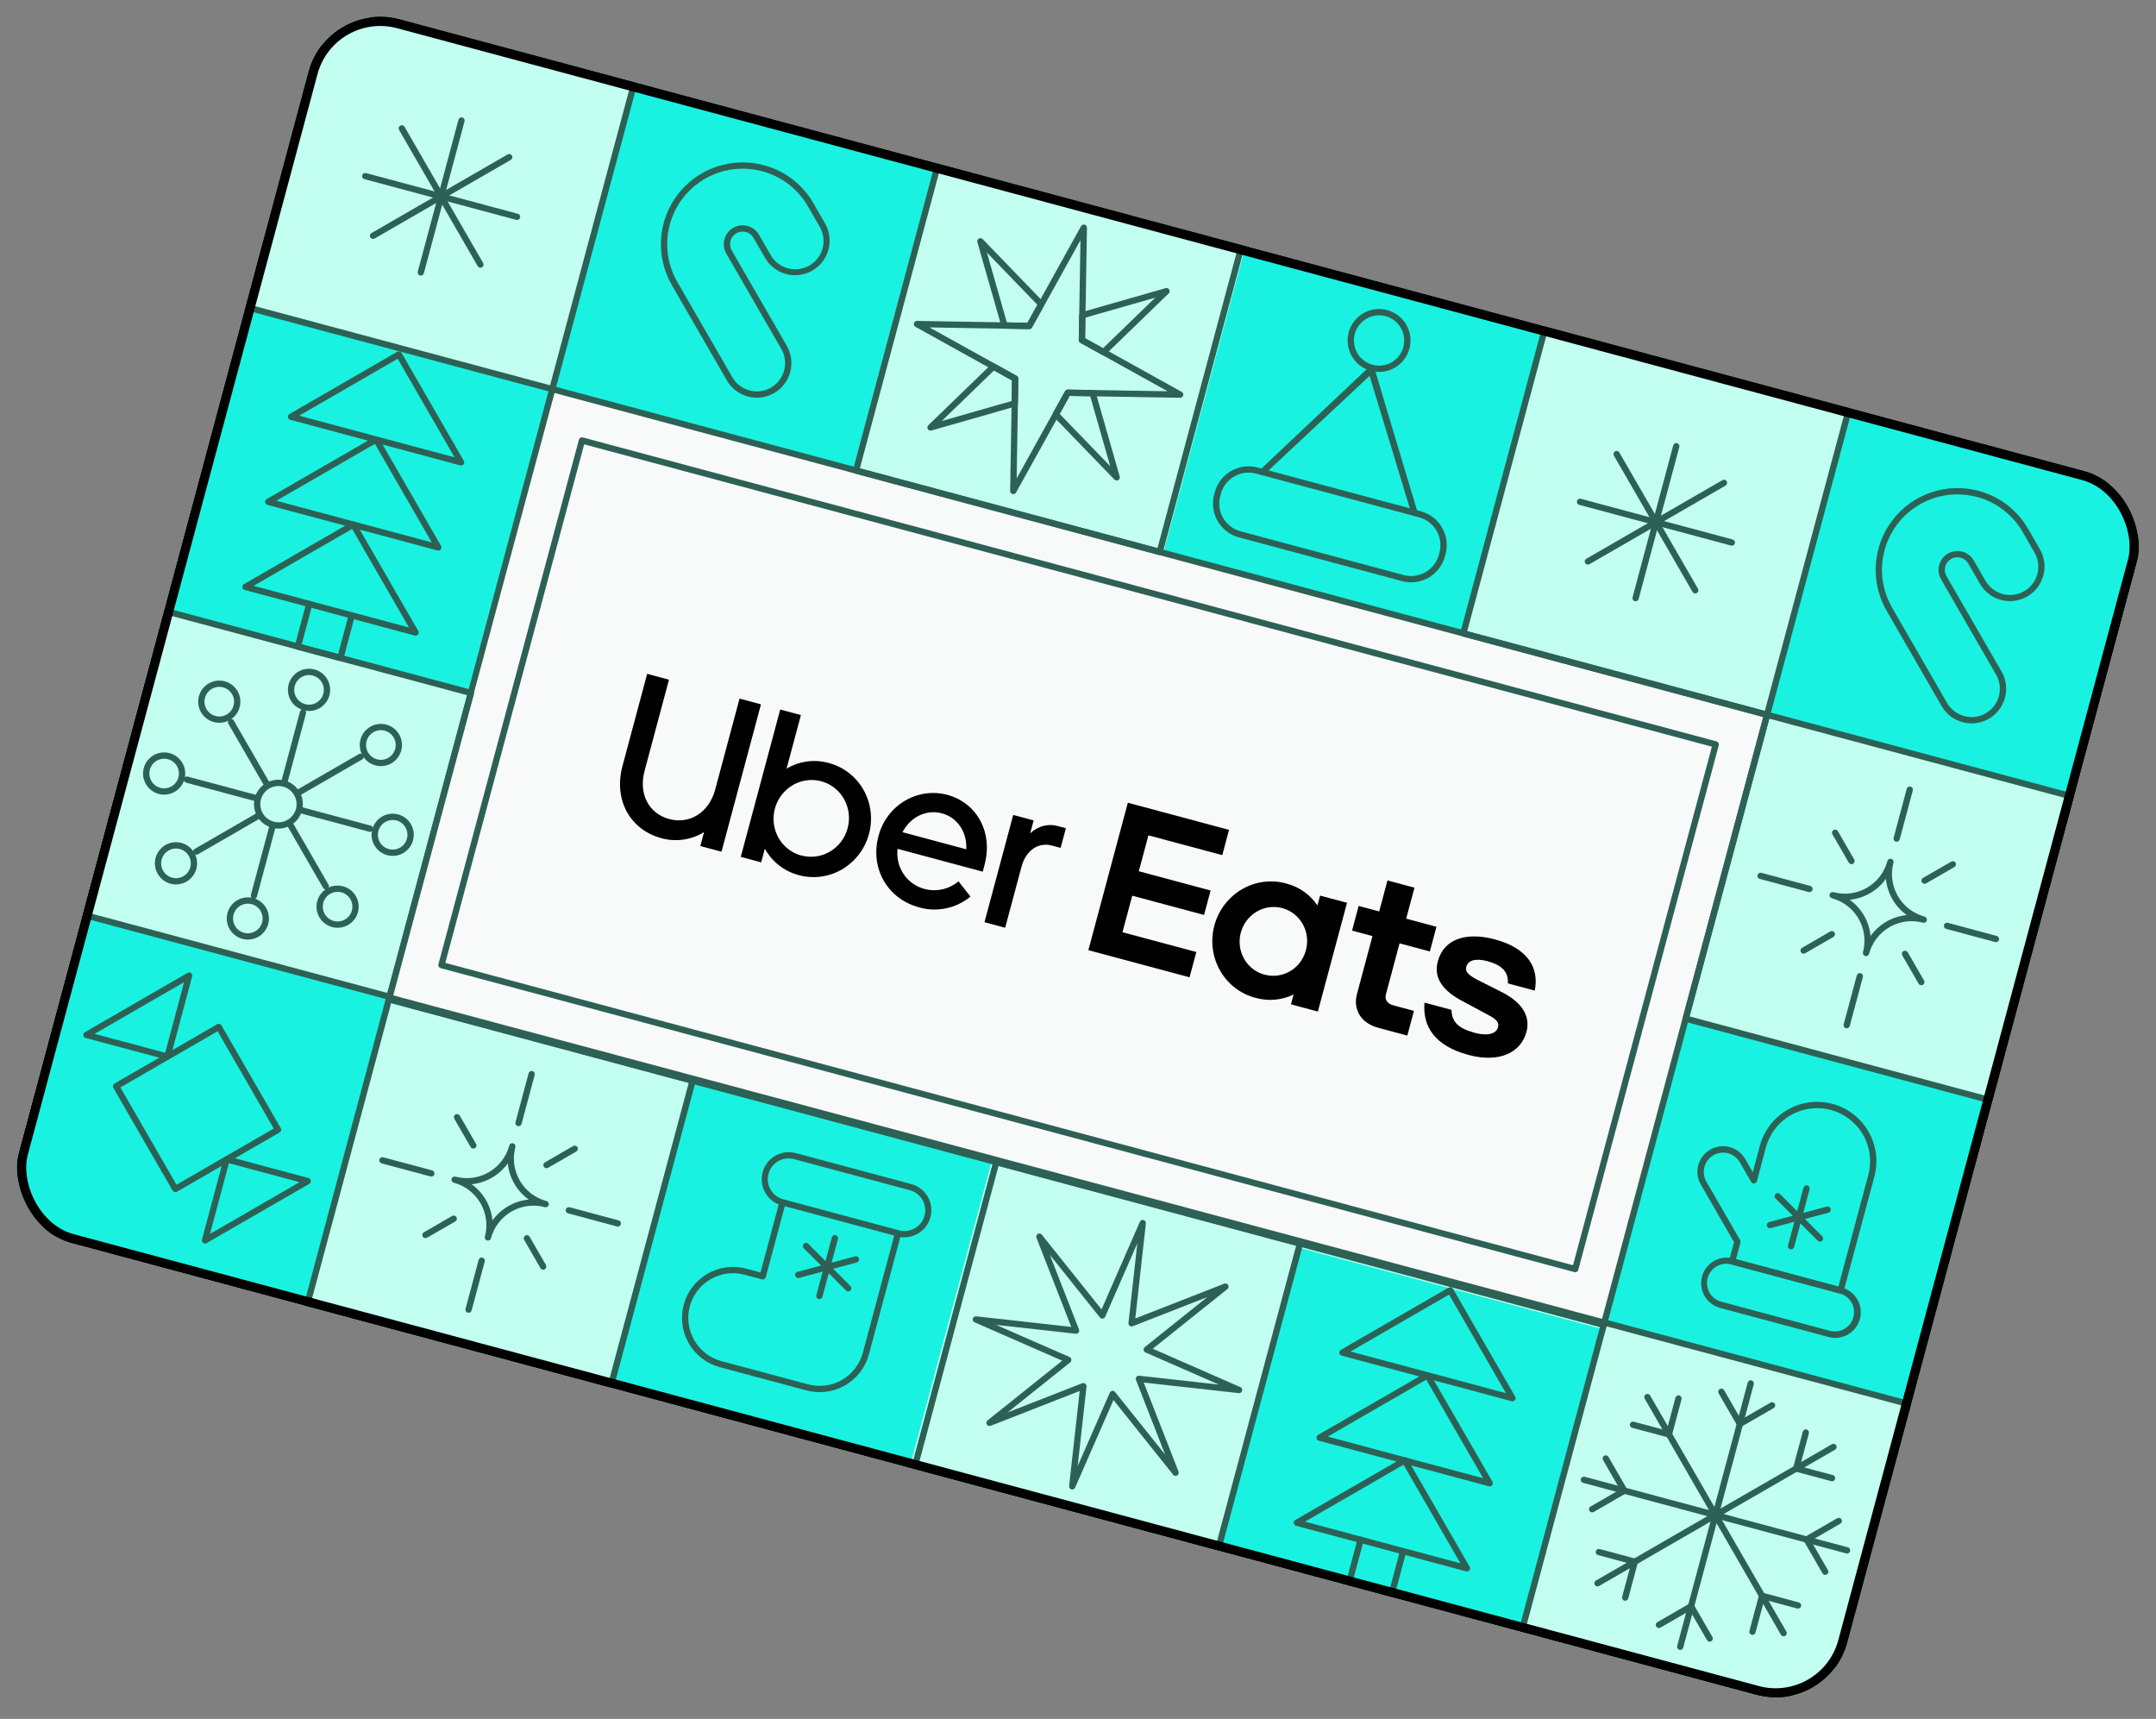 <svg width="419" height="334" viewBox="0 0 419 334" fill="none" xmlns="http://www.w3.org/2000/svg">
<rect x="0" y="0" width="419" height="334" fill="#808080" stroke="none"/>
<g clip-path="url(#clip0_7523_15708)">
<rect width="367.844" height="246.201" rx="14.431" transform="matrix(0.966 0.259 -0.259 0.966 63.695 0)" fill="#F8F9F9"/>
<path d="M394.193 152.888L362.741 270.32L349.186 320.932L298.533 307.536L62.677 245.161L12.023 231.765L25.238 181.062L56.11 62.624L69.459 11.409L120.579 25.113L357.016 88.495L407.794 102.106L394.193 152.888Z" stroke="#C2FFF1" stroke-width="105.143"/>
<rect width="60.786" height="60.786" transform="matrix(0.966 0.259 -0.259 0.966 48.268 60.156)" fill="#19F2E0"/>
<rect width="60.786" height="60.786" transform="matrix(0.966 0.259 -0.259 0.966 122.705 17.179)" fill="#19F2E0"/>
<rect width="60.786" height="60.786" transform="matrix(0.966 0.259 -0.259 0.966 241.719 49.083)" fill="#19F2E0"/>
<rect width="60.786" height="60.786" transform="matrix(0.966 0.259 -0.259 0.966 359.141 80.56)" fill="#19F2E0"/>
<rect width="60.786" height="60.786" transform="matrix(0.966 0.259 -0.259 0.966 327.689 197.992)" fill="#19F2E0"/>
<rect width="60.786" height="60.786" transform="matrix(0.966 0.259 -0.259 0.966 252.826 242.557)" fill="#19F2E0"/>
<rect width="60.786" height="60.786" transform="matrix(0.966 0.259 -0.259 0.966 134.238 209.065)" fill="#19F2E0"/>
<rect width="60.786" height="60.786" transform="matrix(0.966 0.259 -0.259 0.966 16.814 177.588)" fill="#19F2E0"/>
<path d="M354.847 332.429L295.826 316.608C295.749 316.587 295.676 316.551 295.613 316.502C295.549 316.454 295.496 316.393 295.455 316.323C295.415 316.254 295.389 316.177 295.379 316.097C295.368 316.018 295.374 315.937 295.394 315.859L311.207 256.819C311.249 256.662 311.351 256.529 311.492 256.448C311.632 256.367 311.799 256.345 311.955 256.387L370.976 272.208C371.053 272.229 371.126 272.265 371.189 272.314C371.253 272.363 371.306 272.423 371.346 272.493C371.387 272.562 371.413 272.639 371.423 272.719C371.433 272.798 371.428 272.879 371.407 272.957L355.595 331.997C355.574 332.075 355.538 332.147 355.489 332.211C355.44 332.275 355.38 332.328 355.31 332.368C355.241 332.408 355.164 332.434 355.084 332.445C355.005 332.455 354.924 332.45 354.847 332.429ZM296.732 315.585L354.572 331.09L370.068 273.231L312.229 257.726L296.732 315.585Z" fill="#2D6155"/>
<path d="M381.42 140.333C380.568 140.106 379.768 139.713 379.067 139.176C378.367 138.639 377.779 137.968 377.339 137.203L366.645 118.676C365.075 115.954 364.346 112.827 364.551 109.691C364.757 106.555 365.887 103.55 367.8 101.057C369.712 98.563 372.321 96.693 375.296 95.682C378.271 94.672 381.479 94.567 384.514 95.38C384.515 95.381 384.517 95.381 384.519 95.381C386.536 95.916 388.426 96.846 390.081 98.117C391.736 99.388 393.123 100.974 394.161 102.785L396.452 106.755C397.332 108.298 397.565 110.128 397.1 111.842C396.636 113.557 395.512 115.018 393.973 115.907C392.435 116.795 390.608 117.038 388.892 116.583C387.175 116.128 385.708 115.012 384.811 113.478L382.52 109.508C382.36 109.23 382.146 108.986 381.892 108.79C381.637 108.595 381.347 108.452 381.037 108.369L381.035 108.369C380.568 108.244 380.074 108.26 379.617 108.415C379.159 108.571 378.758 108.859 378.464 109.242C378.169 109.626 377.995 110.088 377.964 110.571C377.932 111.053 378.045 111.534 378.286 111.953L388.98 130.48C389.869 132.025 390.109 133.86 389.648 135.582C389.187 137.303 388.062 138.772 386.52 139.665C385.756 140.107 384.912 140.393 384.037 140.508C383.162 140.623 382.273 140.563 381.42 140.333ZM384.198 96.561C381.396 95.81 378.435 95.907 375.689 96.84C372.943 97.772 370.534 99.499 368.769 101.8C367.004 104.102 365.96 106.876 365.771 109.771C365.581 112.666 366.254 115.552 367.704 118.065L378.397 136.592C379.128 137.854 380.329 138.775 381.737 139.153C383.145 139.53 384.646 139.334 385.909 138.606C387.171 137.875 388.091 136.674 388.469 135.265C388.846 133.856 388.649 132.355 387.922 131.091L377.228 112.564C376.866 111.936 376.697 111.215 376.745 110.491C376.792 109.768 377.053 109.074 377.494 108.499C377.935 107.923 378.537 107.492 379.224 107.259C379.91 107.025 380.65 107.001 381.35 107.189L381.353 107.189C381.819 107.313 382.255 107.528 382.636 107.821C383.018 108.114 383.338 108.48 383.578 108.897L385.869 112.867C386.599 114.131 387.8 115.053 389.208 115.431C390.617 115.808 392.118 115.611 393.381 114.881C394.644 114.152 395.566 112.95 395.944 111.541C396.321 110.132 396.123 108.63 395.394 107.366L393.103 103.396C392.145 101.725 390.865 100.26 389.337 99.087C387.809 97.914 386.064 97.055 384.203 96.561L384.198 96.561Z" fill="#2D6155"/>
<path d="M346.476 317.935C346.398 317.914 346.325 317.879 346.262 317.83C346.198 317.781 346.144 317.72 346.104 317.65L319.627 271.773C319.546 271.633 319.524 271.466 319.567 271.309C319.609 271.152 319.711 271.019 319.852 270.938C319.992 270.857 320.159 270.835 320.316 270.877C320.472 270.919 320.606 271.022 320.687 271.163L347.163 317.039C347.224 317.144 347.252 317.264 347.244 317.385C347.236 317.506 347.192 317.621 347.119 317.717C347.045 317.813 346.944 317.885 346.83 317.924C346.715 317.963 346.592 317.966 346.475 317.935L346.476 317.935Z" fill="#2D6155"/>
<path d="M310.309 308.24C310.192 308.209 310.087 308.144 310.007 308.053C309.927 307.962 309.876 307.849 309.86 307.729C309.845 307.609 309.865 307.488 309.918 307.379C309.971 307.271 310.056 307.18 310.161 307.12L356.02 280.634C356.089 280.594 356.166 280.568 356.246 280.557C356.325 280.547 356.406 280.552 356.484 280.573C356.561 280.593 356.634 280.629 356.698 280.678C356.762 280.727 356.815 280.788 356.855 280.857C356.896 280.927 356.922 281.004 356.932 281.083C356.943 281.163 356.938 281.244 356.917 281.321C356.896 281.399 356.86 281.472 356.812 281.536C356.763 281.599 356.702 281.653 356.632 281.693L310.771 308.178C310.631 308.259 310.465 308.281 310.309 308.24Z" fill="#2D6155"/>
<path d="M355.889 287.813L348.913 285.943C348.757 285.901 348.623 285.798 348.542 285.658C348.461 285.517 348.439 285.351 348.481 285.194L350.35 278.215C350.369 278.136 350.404 278.062 350.453 277.996C350.501 277.931 350.562 277.876 350.632 277.834C350.702 277.793 350.78 277.766 350.861 277.754C350.941 277.743 351.023 277.748 351.102 277.77C351.181 277.791 351.254 277.827 351.319 277.877C351.383 277.927 351.437 277.989 351.476 278.06C351.516 278.131 351.542 278.21 351.551 278.29C351.56 278.371 351.553 278.453 351.53 278.532L349.819 284.921L356.205 286.632C356.361 286.674 356.495 286.777 356.576 286.917C356.657 287.058 356.679 287.225 356.637 287.381C356.595 287.538 356.492 287.671 356.352 287.752C356.212 287.833 356.045 287.855 355.888 287.813L355.889 287.813Z" fill="#2D6155"/>
<path d="M340.419 317.661C340.262 317.619 340.129 317.516 340.047 317.376C339.966 317.235 339.944 317.069 339.986 316.912L341.855 309.933C341.897 309.777 342 309.643 342.14 309.562C342.281 309.481 342.447 309.459 342.604 309.501L349.579 311.371C349.658 311.39 349.733 311.425 349.798 311.474C349.864 311.522 349.919 311.583 349.96 311.653C350.002 311.723 350.029 311.801 350.04 311.882C350.051 311.962 350.046 312.045 350.025 312.123C350.004 312.202 349.967 312.276 349.917 312.34C349.867 312.404 349.805 312.458 349.734 312.498C349.663 312.538 349.585 312.563 349.504 312.572C349.423 312.582 349.341 312.575 349.263 312.552L342.878 310.84L341.167 317.228C341.125 317.385 341.022 317.518 340.882 317.599C340.742 317.681 340.575 317.703 340.419 317.661Z" fill="#2D6155"/>
<path d="M315.685 311.03C315.528 310.988 315.395 310.886 315.314 310.745C315.233 310.605 315.211 310.438 315.253 310.282L316.964 303.893L310.578 302.182C310.499 302.162 310.425 302.127 310.359 302.079C310.294 302.03 310.239 301.969 310.197 301.899C310.156 301.829 310.129 301.751 310.118 301.671C310.107 301.59 310.112 301.508 310.133 301.429C310.154 301.351 310.19 301.277 310.24 301.213C310.29 301.148 310.353 301.095 310.424 301.055C310.494 301.015 310.573 300.99 310.654 300.98C310.734 300.971 310.816 300.978 310.894 301.001L317.87 302.871C317.948 302.892 318.02 302.927 318.084 302.976C318.148 303.025 318.201 303.086 318.241 303.156C318.281 303.225 318.307 303.302 318.318 303.381C318.328 303.461 318.323 303.542 318.302 303.619L316.433 310.598C316.412 310.676 316.377 310.748 316.328 310.812C316.279 310.876 316.218 310.929 316.148 310.969C316.079 311.009 316.002 311.035 315.923 311.046C315.843 311.056 315.762 311.051 315.685 311.03Z" fill="#2D6155"/>
<path d="M324.175 279.312L317.2 277.442C317.043 277.4 316.91 277.297 316.829 277.157C316.748 277.016 316.726 276.849 316.768 276.693C316.81 276.536 316.912 276.403 317.052 276.322C317.193 276.241 317.359 276.219 317.516 276.261L323.901 277.972L325.612 271.584C325.654 271.427 325.757 271.294 325.897 271.213C326.038 271.132 326.204 271.11 326.361 271.152C326.517 271.194 326.651 271.296 326.732 271.437C326.813 271.577 326.835 271.744 326.793 271.9L324.924 278.879C324.882 279.036 324.779 279.169 324.639 279.25C324.499 279.332 324.332 279.354 324.175 279.312Z" fill="#2D6155"/>
<path d="M326.378 320.581C326.222 320.539 326.088 320.436 326.007 320.296C325.926 320.155 325.904 319.988 325.946 319.832L339.65 268.664C339.692 268.507 339.795 268.374 339.935 268.293C340.076 268.211 340.242 268.19 340.399 268.231C340.555 268.273 340.689 268.376 340.77 268.516C340.851 268.657 340.873 268.824 340.831 268.98L327.127 320.148C327.085 320.305 326.982 320.438 326.842 320.519C326.702 320.601 326.535 320.623 326.378 320.581Z" fill="#2D6155"/>
<path d="M358.807 301.853L307.655 288.141C307.498 288.099 307.365 287.996 307.284 287.856C307.203 287.715 307.181 287.548 307.223 287.392C307.265 287.235 307.367 287.102 307.507 287.021C307.648 286.94 307.815 286.918 307.971 286.959L359.122 300.671C359.279 300.713 359.412 300.816 359.493 300.956C359.574 301.097 359.596 301.264 359.554 301.42C359.512 301.577 359.41 301.71 359.269 301.791C359.129 301.872 358.962 301.894 358.806 301.852L358.807 301.853Z" fill="#2D6155"/>
<path d="M354.552 306C354.474 305.979 354.401 305.944 354.338 305.895C354.274 305.846 354.22 305.785 354.18 305.715L350.57 299.459C350.53 299.389 350.504 299.312 350.493 299.232C350.482 299.153 350.488 299.072 350.508 298.994C350.529 298.916 350.565 298.843 350.614 298.78C350.663 298.716 350.724 298.662 350.794 298.622L357.048 295.01C357.189 294.929 357.356 294.907 357.513 294.949C357.669 294.991 357.803 295.094 357.884 295.234C357.965 295.375 357.987 295.542 357.945 295.699C357.903 295.856 357.801 295.989 357.66 296.071L351.935 299.377L355.241 305.104C355.301 305.209 355.329 305.329 355.321 305.45C355.313 305.571 355.27 305.686 355.196 305.782C355.123 305.878 355.022 305.95 354.908 305.989C354.793 306.028 354.67 306.031 354.553 306L354.552 306Z" fill="#2D6155"/>
<path d="M332.103 318.974C332.025 318.953 331.952 318.917 331.888 318.868C331.824 318.819 331.771 318.758 331.731 318.689L328.425 312.961L322.7 316.268C322.56 316.349 322.393 316.371 322.236 316.329C322.079 316.287 321.945 316.184 321.864 316.044C321.783 315.903 321.761 315.736 321.803 315.579C321.845 315.422 321.948 315.289 322.088 315.207L328.343 311.595C328.412 311.555 328.489 311.529 328.568 311.518C328.648 311.508 328.729 311.513 328.806 311.534C328.884 311.555 328.956 311.59 329.02 311.639C329.084 311.688 329.137 311.749 329.177 311.819L332.788 318.076C332.849 318.18 332.877 318.301 332.869 318.422C332.861 318.542 332.817 318.658 332.744 318.754C332.67 318.85 332.569 318.922 332.455 318.96C332.34 318.999 332.217 319.003 332.1 318.972L332.103 318.974Z" fill="#2D6155"/>
<path d="M309.263 293.858C309.146 293.827 309.041 293.762 308.961 293.671C308.881 293.58 308.83 293.468 308.814 293.348C308.798 293.228 308.818 293.106 308.872 292.998C308.925 292.889 309.01 292.799 309.114 292.738L314.84 289.432L311.534 283.705C311.453 283.564 311.431 283.397 311.472 283.241C311.514 283.084 311.617 282.95 311.757 282.869C311.897 282.788 312.064 282.766 312.221 282.808C312.378 282.849 312.511 282.952 312.592 283.092L316.203 289.349C316.244 289.418 316.27 289.495 316.281 289.575C316.291 289.655 316.286 289.736 316.265 289.814C316.244 289.891 316.208 289.964 316.159 290.028C316.11 290.092 316.049 290.145 315.98 290.185L309.725 293.797C309.656 293.837 309.579 293.863 309.5 293.874C309.421 293.884 309.34 293.879 309.263 293.858Z" fill="#2D6155"/>
<path d="M337.981 277.28C337.903 277.26 337.831 277.224 337.767 277.175C337.703 277.126 337.65 277.065 337.609 276.995L333.998 270.738C333.917 270.597 333.895 270.43 333.937 270.274C333.979 270.117 334.082 269.983 334.222 269.902C334.363 269.821 334.53 269.799 334.687 269.841C334.844 269.883 334.977 269.985 335.058 270.126L338.364 275.854L344.089 272.547C344.23 272.466 344.396 272.444 344.553 272.486C344.71 272.528 344.843 272.631 344.924 272.771C345.005 272.912 345.027 273.079 344.985 273.236C344.943 273.392 344.84 273.526 344.7 273.607L338.445 277.219C338.376 277.26 338.299 277.286 338.219 277.296C338.14 277.307 338.059 277.301 337.981 277.28Z" fill="#2D6155"/>
<path d="M358.733 199.801C358.576 199.759 358.442 199.657 358.361 199.516C358.28 199.376 358.258 199.209 358.3 199.053L360.85 189.534C360.892 189.377 360.994 189.244 361.134 189.163C361.275 189.082 361.442 189.06 361.598 189.102C361.755 189.144 361.888 189.246 361.97 189.387C362.051 189.527 362.073 189.694 362.031 189.85L359.481 199.369C359.439 199.526 359.337 199.659 359.196 199.74C359.056 199.821 358.889 199.843 358.733 199.801Z" fill="#2D6155"/>
<path d="M368.44 163.548C368.283 163.506 368.15 163.404 368.069 163.263C367.987 163.123 367.965 162.956 368.007 162.799L370.557 153.281C370.599 153.124 370.701 152.991 370.841 152.91C370.982 152.829 371.149 152.807 371.305 152.849C371.462 152.891 371.595 152.993 371.677 153.134C371.758 153.274 371.78 153.441 371.738 153.597L369.188 163.116C369.146 163.272 369.044 163.406 368.904 163.487C368.763 163.568 368.596 163.59 368.44 163.548Z" fill="#2D6155"/>
<path d="M387.74 183.05L378.225 180.499C378.069 180.457 377.935 180.355 377.854 180.215C377.773 180.074 377.751 179.907 377.793 179.751C377.835 179.594 377.937 179.461 378.078 179.379C378.218 179.298 378.385 179.276 378.541 179.318L388.056 181.869C388.213 181.911 388.346 182.013 388.427 182.154C388.508 182.294 388.53 182.461 388.488 182.618C388.446 182.774 388.344 182.908 388.204 182.989C388.063 183.07 387.897 183.092 387.74 183.05Z" fill="#2D6155"/>
<path d="M351.502 173.335L341.987 170.785C341.83 170.743 341.697 170.64 341.616 170.5C341.535 170.359 341.513 170.192 341.555 170.036C341.597 169.879 341.699 169.746 341.839 169.665C341.98 169.584 342.147 169.562 342.303 169.604L351.818 172.154C351.975 172.196 352.108 172.299 352.189 172.439C352.27 172.579 352.292 172.746 352.25 172.903C352.208 173.06 352.106 173.193 351.965 173.274C351.825 173.355 351.658 173.377 351.502 173.335Z" fill="#2D6155"/>
<path d="M350.357 185.294C350.24 185.263 350.135 185.198 350.056 185.107C349.976 185.016 349.925 184.903 349.909 184.783C349.893 184.664 349.913 184.542 349.967 184.433C350.02 184.325 350.104 184.234 350.209 184.174L355.696 181.005C355.837 180.924 356.003 180.901 356.16 180.943C356.317 180.985 356.45 181.088 356.532 181.228C356.613 181.368 356.635 181.535 356.593 181.692C356.551 181.849 356.449 181.983 356.309 182.064L350.821 185.233C350.752 185.273 350.675 185.3 350.595 185.31C350.516 185.32 350.435 185.315 350.357 185.294Z" fill="#2D6155"/>
<path d="M373.875 171.707C373.758 171.676 373.653 171.611 373.573 171.52C373.493 171.429 373.442 171.317 373.426 171.197C373.411 171.077 373.431 170.955 373.484 170.846C373.538 170.738 373.622 170.648 373.727 170.587L379.213 167.418C379.354 167.337 379.521 167.314 379.677 167.356C379.834 167.398 379.968 167.501 380.049 167.641C380.13 167.781 380.152 167.948 380.11 168.105C380.069 168.262 379.966 168.396 379.826 168.477L374.338 171.648C374.269 171.688 374.192 171.713 374.112 171.724C374.033 171.734 373.952 171.728 373.875 171.707Z" fill="#2D6155"/>
<path d="M373.231 191.427C373.153 191.406 373.08 191.37 373.017 191.321C372.953 191.272 372.899 191.211 372.859 191.142L369.692 185.652C369.652 185.583 369.626 185.506 369.615 185.426C369.605 185.346 369.61 185.266 369.631 185.188C369.652 185.11 369.688 185.038 369.737 184.974C369.786 184.91 369.847 184.857 369.916 184.817C369.986 184.777 370.063 184.751 370.142 184.74C370.222 184.73 370.303 184.735 370.38 184.756C370.458 184.777 370.53 184.813 370.594 184.862C370.658 184.911 370.711 184.972 370.751 185.041L373.919 190.531C373.98 190.635 374.008 190.756 374 190.877C373.992 190.997 373.948 191.113 373.875 191.209C373.801 191.305 373.701 191.377 373.586 191.415C373.471 191.454 373.348 191.458 373.231 191.427Z" fill="#2D6155"/>
<path d="M359.659 167.898C359.581 167.877 359.508 167.842 359.444 167.793C359.38 167.744 359.327 167.683 359.287 167.613L356.119 162.122C356.079 162.052 356.053 161.975 356.043 161.896C356.032 161.816 356.038 161.735 356.059 161.658C356.08 161.58 356.115 161.507 356.164 161.444C356.213 161.38 356.274 161.327 356.344 161.287C356.413 161.246 356.49 161.22 356.57 161.21C356.649 161.2 356.73 161.205 356.808 161.226C356.885 161.247 356.958 161.283 357.022 161.332C357.085 161.381 357.139 161.442 357.179 161.511L360.346 167.002C360.406 167.107 360.434 167.227 360.426 167.348C360.419 167.469 360.375 167.584 360.301 167.68C360.228 167.776 360.127 167.848 360.013 167.887C359.898 167.926 359.775 167.93 359.658 167.898L359.659 167.898Z" fill="#2D6155"/>
<path d="M362.489 185.773C362.332 185.731 362.199 185.629 362.118 185.488C362.036 185.348 362.015 185.181 362.056 185.024C362.348 183.939 362.422 182.807 362.276 181.692C362.129 180.578 361.765 179.504 361.203 178.53C360.641 177.557 359.893 176.704 359.002 176.02C358.11 175.336 357.093 174.834 356.008 174.544C355.851 174.502 355.718 174.399 355.636 174.259C355.555 174.119 355.533 173.952 355.575 173.795C355.617 173.638 355.72 173.505 355.86 173.424C356 173.343 356.167 173.321 356.324 173.363C357.409 173.654 358.541 173.729 359.655 173.582C360.768 173.436 361.843 173.071 362.816 172.509C363.788 171.947 364.641 171.199 365.325 170.308C366.009 169.416 366.51 168.398 366.8 167.312C366.842 167.156 366.945 167.022 367.085 166.941C367.225 166.86 367.392 166.838 367.549 166.88C367.705 166.922 367.839 167.024 367.92 167.165C368.001 167.305 368.023 167.472 367.981 167.629C367.69 168.714 367.615 169.846 367.762 170.961C367.908 172.075 368.272 173.149 368.834 174.123C369.396 175.096 370.144 175.949 371.035 176.633C371.927 177.317 372.944 177.819 374.03 178.109C374.186 178.151 374.32 178.254 374.401 178.394C374.482 178.534 374.504 178.701 374.462 178.858C374.42 179.015 374.317 179.148 374.177 179.229C374.037 179.31 373.87 179.332 373.713 179.29C372.628 178.999 371.497 178.924 370.383 179.071C369.269 179.217 368.195 179.582 367.222 180.144C366.249 180.706 365.396 181.454 364.712 182.345C364.029 183.237 363.527 184.255 363.237 185.341C363.195 185.497 363.093 185.631 362.952 185.712C362.812 185.793 362.645 185.815 362.489 185.773ZM359.468 174.838C360.608 175.654 361.56 176.705 362.261 177.919C362.962 179.133 363.395 180.484 363.531 181.879C364.347 180.739 365.397 179.786 366.611 179.085C367.825 178.384 369.174 177.951 370.57 177.815C369.43 176.999 368.477 175.948 367.776 174.734C367.075 173.52 366.642 172.169 366.506 170.774C365.69 171.914 364.64 172.867 363.426 173.568C362.213 174.269 360.863 174.702 359.468 174.838Z" fill="#2D6155"/>
<path d="M386.472 214.349L327.451 198.528C327.295 198.486 327.162 198.383 327.081 198.243C326.999 198.103 326.977 197.936 327.019 197.779L342.832 138.739C342.874 138.582 342.976 138.449 343.117 138.368C343.257 138.287 343.424 138.265 343.58 138.307L402.601 154.128C402.678 154.149 402.751 154.185 402.814 154.234C402.878 154.282 402.931 154.343 402.971 154.413C403.012 154.482 403.038 154.559 403.048 154.639C403.059 154.718 403.053 154.799 403.032 154.877L387.22 213.917C387.178 214.074 387.075 214.207 386.935 214.288C386.795 214.369 386.628 214.391 386.472 214.349ZM328.357 197.505L386.197 213.01L401.693 155.151L343.854 139.646L328.357 197.505Z" fill="#2D6155"/>
<path d="M357.548 251.343L336.471 245.693C336.393 245.672 336.32 245.636 336.257 245.587C336.193 245.539 336.14 245.478 336.1 245.408C336.059 245.339 336.033 245.262 336.023 245.182C336.012 245.103 336.018 245.022 336.039 244.944L336.996 241.368L330.546 230.192C329.886 229.049 329.707 227.691 330.048 226.415C330.389 225.14 331.222 224.052 332.365 223.392C333.508 222.731 334.866 222.552 336.141 222.893C337.416 223.234 338.503 224.068 339.163 225.211L340.639 227.768L342.025 222.593C342.828 219.655 344.762 217.154 347.403 215.637C350.045 214.121 353.179 213.712 356.121 214.501C359.063 215.29 361.573 217.211 363.102 219.846C364.632 222.48 365.057 225.613 364.284 228.56L358.298 250.911C358.277 250.989 358.241 251.062 358.192 251.125C358.143 251.189 358.082 251.243 358.013 251.283C357.943 251.323 357.866 251.349 357.786 251.359C357.707 251.37 357.626 251.364 357.548 251.343ZM337.376 244.67L357.274 250.004L363.103 228.244C363.793 225.61 363.412 222.809 362.045 220.455C360.677 218.1 358.434 216.383 355.804 215.678C353.175 214.974 350.374 215.339 348.013 216.693C345.652 218.048 343.923 220.283 343.204 222.91L341.437 229.51C341.405 229.627 341.34 229.732 341.249 229.811C341.159 229.891 341.046 229.942 340.926 229.958C340.806 229.974 340.685 229.954 340.576 229.9C340.468 229.847 340.377 229.763 340.317 229.658L338.104 225.824C337.602 224.969 336.783 224.347 335.824 224.095C334.866 223.842 333.847 223.978 332.989 224.474C332.131 224.97 331.504 225.786 331.244 226.742C330.985 227.699 331.114 228.72 331.603 229.582L338.18 240.977C338.261 241.118 338.283 241.285 338.241 241.441L337.376 244.67Z" fill="#2D6155"/>
<path d="M355.285 259.777L334.207 254.127C332.953 253.767 331.891 252.929 331.248 251.793C330.606 250.657 330.435 249.314 330.773 248.053C331.11 246.793 331.929 245.715 333.053 245.053C334.177 244.39 335.516 244.196 336.782 244.512L357.86 250.162C358.501 250.322 359.104 250.608 359.634 251.003C360.164 251.399 360.609 251.896 360.945 252.465C361.28 253.035 361.499 253.666 361.588 254.321C361.677 254.976 361.635 255.642 361.464 256.281C361.293 256.919 360.996 257.517 360.592 258.04C360.187 258.563 359.682 259 359.107 259.325C358.532 259.651 357.898 259.858 357.242 259.936C356.585 260.013 355.92 259.959 355.285 259.777ZM336.466 245.693C335.505 245.435 334.48 245.57 333.618 246.068C332.756 246.565 332.127 247.386 331.869 248.347C331.612 249.309 331.747 250.334 332.244 251.197C332.742 252.059 333.562 252.688 334.523 252.946L355.601 258.596C356.563 258.854 357.587 258.719 358.449 258.221C359.311 257.723 359.94 256.903 360.198 255.941C360.456 254.98 360.321 253.955 359.823 253.092C359.325 252.23 358.505 251.601 357.544 251.343L336.466 245.693Z" fill="#2D6155"/>
<path d="M347.919 242.755C347.762 242.713 347.629 242.61 347.548 242.47C347.467 242.329 347.445 242.162 347.487 242.006L350.494 230.776C350.515 230.698 350.551 230.626 350.6 230.562C350.649 230.498 350.709 230.445 350.779 230.405C350.849 230.365 350.925 230.339 351.005 230.328C351.084 230.318 351.165 230.323 351.243 230.344C351.32 230.365 351.393 230.4 351.457 230.449C351.52 230.498 351.574 230.559 351.614 230.629C351.654 230.698 351.68 230.775 351.691 230.855C351.701 230.934 351.696 231.015 351.675 231.093L348.667 242.322C348.626 242.479 348.523 242.612 348.383 242.693C348.242 242.775 348.075 242.796 347.919 242.755Z" fill="#2D6155"/>
<path d="M343.814 238.644C343.684 238.61 343.569 238.533 343.487 238.426C343.405 238.319 343.361 238.189 343.361 238.054C343.361 237.919 343.405 237.789 343.487 237.682C343.569 237.575 343.684 237.498 343.814 237.463L355.04 234.454C355.196 234.414 355.362 234.437 355.501 234.519C355.64 234.6 355.741 234.733 355.782 234.888C355.824 235.044 355.803 235.209 355.723 235.349C355.643 235.489 355.512 235.592 355.357 235.635L344.13 238.644C344.027 238.672 343.918 238.672 343.814 238.644Z" fill="#2D6155"/>
<path d="M353.536 241.25C353.433 241.222 353.338 241.168 353.263 241.092L345.044 232.87C344.932 232.755 344.869 232.6 344.87 232.439C344.871 232.278 344.935 232.124 345.049 232.01C345.163 231.896 345.317 231.832 345.478 231.831C345.639 231.83 345.793 231.893 345.908 232.006L354.127 240.227C354.222 240.323 354.283 240.447 354.301 240.58C354.318 240.713 354.291 240.849 354.224 240.966C354.157 241.082 354.053 241.173 353.928 241.225C353.804 241.276 353.666 241.285 353.536 241.25Z" fill="#2D6155"/>
<path d="M318.168 376.494C317.315 376.267 316.516 375.874 315.815 375.337C315.115 374.8 314.527 374.129 314.086 373.365L303.393 354.837C301.822 352.115 301.094 348.988 301.299 345.852C301.505 342.716 302.635 339.711 304.548 337.218C306.46 334.724 309.069 332.854 312.044 331.844C315.019 330.833 318.226 330.728 321.261 331.541L321.267 331.542C323.283 332.077 325.174 333.007 326.829 334.278C328.484 335.549 329.871 337.135 330.909 338.946L333.2 342.916C334.079 344.46 334.312 346.289 333.848 348.003C333.383 349.718 332.259 351.179 330.721 352.068C329.183 352.956 327.356 353.199 325.639 352.744C323.922 352.289 322.455 351.173 321.559 349.639L319.268 345.669C319.108 345.391 318.894 345.147 318.64 344.951C318.385 344.756 318.094 344.613 317.784 344.53L317.782 344.53C317.316 344.405 316.822 344.421 316.364 344.576C315.907 344.732 315.505 345.02 315.211 345.403C314.917 345.787 314.743 346.249 314.712 346.732C314.68 347.214 314.792 347.695 315.034 348.114L325.728 366.641C326.617 368.186 326.857 370.021 326.396 371.743C325.935 373.465 324.81 374.933 323.268 375.826C322.504 376.268 321.66 376.554 320.785 376.669C319.909 376.784 319.02 376.724 318.168 376.494ZM320.945 332.722C318.144 331.971 315.183 332.068 312.437 333.001C309.69 333.933 307.282 335.66 305.517 337.961C303.751 340.263 302.708 343.037 302.518 345.932C302.329 348.827 303.001 351.713 304.452 354.226L315.145 372.753C315.875 374.015 317.076 374.936 318.485 375.314C319.893 375.691 321.393 375.495 322.657 374.767C323.919 374.036 324.839 372.835 325.216 371.426C325.594 370.017 325.397 368.516 324.67 367.252L313.976 348.725C313.49 347.883 313.358 346.882 313.61 345.942C313.861 345.003 314.476 344.202 315.318 343.715C316.16 343.229 317.16 343.097 318.1 343.349C319.039 343.601 319.84 344.215 320.326 345.058L322.617 349.028C323.346 350.291 324.548 351.213 325.956 351.591C327.365 351.969 328.866 351.771 330.129 351.042C331.392 350.312 332.314 349.111 332.691 347.701C333.069 346.292 332.871 344.79 332.142 343.527L329.851 339.557C328.893 337.885 327.613 336.421 326.085 335.247C324.557 334.074 322.812 333.216 320.951 332.722C320.949 332.722 320.947 332.722 320.945 332.722Z" fill="#2D6155"/>
<path d="M145.342 77.049C144.489 76.822 143.69 76.428 142.989 75.891C142.289 75.354 141.701 74.684 141.26 73.919L130.567 55.392C128.996 52.669 128.268 49.543 128.473 46.406C128.679 43.27 129.809 40.265 131.722 37.772C133.634 35.278 136.243 33.408 139.218 32.398C142.193 31.387 145.4 31.282 148.435 32.095C148.437 32.096 148.439 32.096 148.441 32.097C150.457 32.632 152.348 33.561 154.003 34.832C155.658 36.103 157.045 37.69 158.083 39.5L160.374 43.47C161.238 45.013 161.46 46.834 160.992 48.539C160.523 50.244 159.402 51.696 157.871 52.58C156.34 53.464 154.523 53.709 152.812 53.263C151.102 52.816 149.636 51.712 148.733 50.192L146.442 46.223C146.282 45.945 146.068 45.701 145.814 45.506C145.559 45.31 145.268 45.167 144.958 45.084L144.957 45.084C144.49 44.959 143.997 44.976 143.54 45.132C143.082 45.288 142.681 45.575 142.388 45.959C142.094 46.342 141.92 46.804 141.888 47.286C141.857 47.768 141.968 48.249 142.21 48.668L152.903 67.195C153.792 68.74 154.033 70.574 153.572 72.296C153.111 74.018 151.985 75.487 150.443 76.379C149.679 76.822 148.835 77.108 147.96 77.223C147.084 77.338 146.195 77.279 145.342 77.049ZM148.119 33.276C145.318 32.525 142.357 32.622 139.611 33.555C136.864 34.487 134.456 36.214 132.691 38.516C130.925 40.817 129.882 43.591 129.692 46.486C129.502 49.381 130.175 52.267 131.625 54.78L142.319 73.308C143.049 74.57 144.251 75.49 145.659 75.868C147.067 76.245 148.568 76.049 149.831 75.321C151.093 74.591 152.013 73.389 152.391 71.98C152.768 70.572 152.571 69.07 151.844 67.806L141.15 49.28C140.787 48.652 140.619 47.93 140.666 47.206C140.713 46.483 140.974 45.789 141.415 45.214C141.856 44.638 142.458 44.207 143.145 43.974C143.831 43.74 144.572 43.716 145.272 43.904L145.275 43.905C145.74 44.028 146.176 44.243 146.558 44.536C146.94 44.829 147.26 45.195 147.499 45.612L149.791 49.583C150.52 50.846 151.721 51.768 153.13 52.146C154.539 52.524 156.04 52.326 157.303 51.596C158.566 50.867 159.488 49.665 159.865 48.256C160.243 46.847 160.045 45.345 159.316 44.082L157.024 40.112C156.066 38.44 154.786 36.975 153.259 35.802C151.731 34.629 149.986 33.77 148.124 33.276L148.119 33.276Z" fill="#2D6155"/>
<path d="M336.413 106.011L306.903 98.1C306.746 98.058 306.613 97.956 306.532 97.816C306.451 97.675 306.429 97.508 306.471 97.352C306.513 97.195 306.615 97.062 306.755 96.981C306.896 96.9 307.063 96.877 307.219 96.919L336.729 104.83C336.886 104.872 337.019 104.975 337.1 105.115C337.181 105.255 337.203 105.422 337.161 105.579C337.12 105.736 337.017 105.869 336.877 105.95C336.736 106.031 336.57 106.053 336.413 106.011Z" fill="#2D6155"/>
<path d="M317.705 116.817C317.549 116.775 317.415 116.673 317.334 116.532C317.253 116.392 317.231 116.225 317.273 116.069L325.18 86.547C325.222 86.391 325.324 86.257 325.465 86.176C325.605 86.095 325.772 86.073 325.928 86.115C326.085 86.157 326.219 86.26 326.3 86.4C326.381 86.541 326.403 86.707 326.361 86.864L318.454 116.385C318.433 116.463 318.397 116.535 318.349 116.599C318.3 116.663 318.239 116.716 318.169 116.756C318.1 116.796 318.023 116.823 317.943 116.833C317.864 116.843 317.783 116.838 317.705 116.817Z" fill="#2D6155"/>
<path d="M329.296 115.291C329.219 115.271 329.146 115.235 329.082 115.186C329.018 115.137 328.965 115.076 328.925 115.006L313.649 88.538C313.568 88.398 313.546 88.231 313.588 88.074C313.63 87.918 313.733 87.784 313.873 87.703C314.014 87.622 314.181 87.6 314.337 87.642C314.494 87.684 314.627 87.787 314.708 87.928L329.985 114.395C330.045 114.5 330.073 114.62 330.065 114.741C330.057 114.862 330.014 114.977 329.94 115.073C329.866 115.169 329.766 115.241 329.651 115.28C329.537 115.319 329.413 115.323 329.296 115.291Z" fill="#2D6155"/>
<path d="M308.43 109.697C308.313 109.666 308.208 109.601 308.128 109.51C308.049 109.419 307.997 109.307 307.982 109.187C307.966 109.067 307.986 108.945 308.039 108.837C308.093 108.728 308.177 108.638 308.282 108.578L334.739 93.297C334.88 93.216 335.046 93.194 335.203 93.236C335.36 93.278 335.493 93.38 335.575 93.52C335.656 93.661 335.678 93.828 335.636 93.984C335.594 94.141 335.492 94.275 335.352 94.356L308.894 109.637C308.824 109.677 308.748 109.703 308.668 109.713C308.588 109.724 308.507 109.718 308.43 109.697Z" fill="#2D6155"/>
<path d="M225.219 107.845L166.199 92.023C166.122 92.002 166.049 91.967 165.985 91.918C165.922 91.869 165.868 91.808 165.828 91.738C165.788 91.669 165.762 91.592 165.752 91.513C165.741 91.433 165.747 91.352 165.767 91.275L181.58 32.234C181.601 32.157 181.637 32.084 181.685 32.021C181.734 31.957 181.795 31.903 181.865 31.863C181.934 31.823 182.011 31.797 182.09 31.787C182.17 31.776 182.251 31.781 182.328 31.802L241.348 47.624C241.505 47.666 241.638 47.768 241.719 47.908C241.8 48.049 241.822 48.216 241.78 48.372L225.968 107.412C225.926 107.569 225.823 107.703 225.683 107.784C225.543 107.865 225.376 107.887 225.219 107.845ZM167.106 91.001L224.945 106.506L240.442 48.646L182.602 33.141L167.106 91.001Z" fill="#2D6155"/>
<path d="M195.051 63.844C194.949 63.817 194.856 63.764 194.78 63.69C194.705 63.615 194.65 63.523 194.621 63.421L189.942 47.051C189.905 46.92 189.912 46.78 189.963 46.654C190.014 46.528 190.106 46.422 190.224 46.354C190.342 46.286 190.479 46.259 190.614 46.278C190.749 46.297 190.874 46.36 190.969 46.458L202.802 58.696C202.893 58.791 202.951 58.912 202.968 59.042C202.985 59.172 202.96 59.303 202.896 59.418L200.558 63.63C200.504 63.727 200.425 63.807 200.329 63.862C200.233 63.918 200.124 63.946 200.013 63.944L195.2 63.865C195.15 63.864 195.1 63.857 195.051 63.844ZM191.79 49.065L195.673 62.65L199.669 62.716L201.61 59.221L191.79 49.065Z" fill="#2D6155"/>
<path d="M180.686 83.656C180.581 83.629 180.486 83.573 180.409 83.497C180.333 83.42 180.278 83.324 180.251 83.219C180.224 83.115 180.225 83.005 180.254 82.9C180.283 82.796 180.34 82.701 180.418 82.626L192.651 70.79C192.745 70.699 192.866 70.64 192.996 70.623C193.126 70.606 193.258 70.631 193.372 70.695L197.582 73.035C197.679 73.088 197.76 73.168 197.815 73.263C197.87 73.359 197.899 73.468 197.897 73.579L197.817 78.396C197.815 78.527 197.771 78.654 197.691 78.758C197.612 78.862 197.501 78.938 197.375 78.974L181.011 83.654C180.905 83.684 180.793 83.685 180.686 83.656ZM193.176 71.984L183.024 81.807L196.605 77.923L196.67 73.925L193.176 71.984Z" fill="#2D6155"/>
<path d="M216.858 93.353C216.751 93.325 216.654 93.268 216.578 93.188L204.745 80.95C204.654 80.855 204.595 80.734 204.578 80.605C204.561 80.475 204.586 80.343 204.65 80.228L206.988 76.016C207.042 75.919 207.121 75.839 207.217 75.784C207.313 75.728 207.422 75.7 207.533 75.702L212.348 75.782C212.479 75.784 212.606 75.828 212.71 75.908C212.814 75.988 212.89 76.099 212.926 76.225L217.604 92.595C217.634 92.699 217.636 92.809 217.609 92.914C217.582 93.019 217.528 93.114 217.452 93.192C217.377 93.269 217.282 93.324 217.177 93.353C217.073 93.381 216.963 93.381 216.859 93.353L216.858 93.353ZM205.938 80.426L215.758 90.582L211.875 76.997L207.879 76.93L205.938 80.426Z" fill="#2D6155"/>
<path d="M214.307 69.006C214.259 68.993 214.212 68.975 214.168 68.95L209.958 66.61C209.861 66.557 209.781 66.478 209.726 66.382C209.67 66.286 209.642 66.177 209.644 66.066L209.724 61.249C209.726 61.118 209.77 60.991 209.85 60.887C209.929 60.783 210.04 60.707 210.166 60.671L226.53 55.992C226.661 55.954 226.801 55.961 226.927 56.013C227.054 56.064 227.159 56.156 227.228 56.274C227.296 56.392 227.322 56.529 227.303 56.664C227.284 56.799 227.221 56.924 227.123 57.019L214.89 68.856C214.814 68.929 214.72 68.981 214.618 69.008C214.516 69.034 214.409 69.034 214.307 69.006ZM210.872 65.72L214.366 67.662L224.518 57.839L210.938 61.722L210.872 65.72Z" fill="#2D6155"/>
<path d="M196.767 96C196.635 95.965 196.519 95.886 196.437 95.777C196.355 95.668 196.312 95.535 196.314 95.399L196.675 73.927L177.906 63.503C177.787 63.437 177.693 63.333 177.64 63.208C177.587 63.082 177.577 62.943 177.613 62.811C177.648 62.679 177.726 62.563 177.835 62.481C177.943 62.399 178.076 62.356 178.213 62.358L199.677 62.719L210.096 43.944C210.162 43.825 210.266 43.731 210.391 43.678C210.517 43.625 210.656 43.615 210.788 43.65C210.92 43.685 211.036 43.764 211.118 43.873C211.2 43.981 211.243 44.115 211.241 44.251L210.88 65.723L229.649 76.147C229.769 76.213 229.862 76.317 229.916 76.442C229.969 76.568 229.979 76.707 229.944 76.839C229.908 76.971 229.83 77.087 229.721 77.169C229.612 77.251 229.479 77.294 229.343 77.292L207.879 76.93L197.46 95.706C197.394 95.825 197.29 95.919 197.164 95.972C197.039 96.026 196.899 96.035 196.767 96ZM180.638 63.622L197.59 73.037C197.687 73.091 197.767 73.17 197.823 73.266C197.878 73.362 197.906 73.471 197.904 73.582L197.579 92.975L206.989 76.017C207.043 75.92 207.122 75.84 207.218 75.784C207.314 75.729 207.423 75.701 207.534 75.703L226.92 76.029L209.968 66.615C209.871 66.561 209.791 66.482 209.735 66.386C209.68 66.29 209.652 66.181 209.654 66.07L209.978 46.676L200.567 63.634C200.513 63.731 200.434 63.811 200.338 63.867C200.243 63.922 200.133 63.95 200.023 63.949L180.638 63.622Z" fill="#2D6155"/>
<path d="M343.254 139.486L284.234 123.665C284.157 123.644 284.084 123.608 284.021 123.559C283.957 123.51 283.904 123.45 283.863 123.38C283.823 123.31 283.797 123.234 283.787 123.154C283.776 123.075 283.782 122.994 283.803 122.916L299.615 63.876C299.636 63.799 299.672 63.726 299.721 63.662C299.769 63.599 299.83 63.545 299.9 63.505C299.969 63.465 300.046 63.439 300.126 63.428C300.205 63.418 300.286 63.423 300.363 63.444L359.383 79.265C359.54 79.307 359.673 79.41 359.754 79.55C359.836 79.69 359.857 79.857 359.816 80.014L344.003 139.054C343.961 139.211 343.858 139.344 343.718 139.425C343.578 139.506 343.411 139.528 343.254 139.486ZM285.141 122.643L342.98 138.148L358.477 80.288L300.637 64.783L285.141 122.643Z" fill="#2D6155"/>
<path d="M274.712 100.182C274.602 100.153 274.503 100.093 274.425 100.01C274.347 99.928 274.294 99.825 274.271 99.714L266.169 73.033L245.817 92.086C245.709 92.208 245.558 92.281 245.396 92.291C245.234 92.301 245.075 92.246 244.954 92.138C244.832 92.03 244.759 91.879 244.749 91.717C244.739 91.555 244.794 91.396 244.902 91.274L266.064 71.307C266.139 71.222 266.237 71.16 266.345 71.127C266.454 71.094 266.57 71.093 266.679 71.122C266.789 71.151 266.888 71.211 266.966 71.293C267.044 71.376 267.097 71.479 267.12 71.59L275.469 99.468C275.489 99.57 275.484 99.676 275.452 99.775C275.421 99.875 275.365 99.964 275.289 100.036C275.213 100.107 275.12 100.158 275.02 100.184C274.919 100.209 274.813 100.209 274.712 100.182Z" fill="#2D6155"/>
<path d="M272.482 112.922L240.771 104.421C239.029 103.952 237.544 102.811 236.642 101.248C235.74 99.686 235.495 97.829 235.96 96.086L236.075 95.654C236.544 93.912 237.685 92.427 239.247 91.524C240.809 90.622 242.665 90.377 244.408 90.842L276.119 99.343C277.86 99.811 279.345 100.953 280.247 102.515C281.149 104.078 281.394 105.935 280.929 107.678L280.814 108.11C280.345 109.852 279.204 111.337 277.642 112.239C276.08 113.141 274.224 113.387 272.482 112.922ZM244.09 92.022C242.66 91.641 241.138 91.842 239.856 92.582C238.575 93.322 237.639 94.541 237.255 95.97L237.139 96.402C236.758 97.832 236.959 99.355 237.699 100.637C238.439 101.919 239.657 102.855 241.086 103.24L272.798 111.741C274.228 112.123 275.75 111.921 277.032 111.181C278.313 110.441 279.249 109.223 279.633 107.793L279.749 107.362C280.13 105.931 279.929 104.408 279.189 103.126C278.449 101.844 277.231 100.908 275.802 100.523L244.09 92.022Z" fill="#2D6155"/>
<path d="M266.429 72.065C265.262 71.752 264.213 71.1 263.417 70.191C262.62 69.282 262.11 68.158 261.952 66.959C261.795 65.76 261.996 64.542 262.53 63.458C263.064 62.373 263.908 61.472 264.955 60.868C266.001 60.263 267.204 59.983 268.41 60.062C269.616 60.141 270.771 60.576 271.73 61.312C272.689 62.048 273.408 63.052 273.796 64.196C274.185 65.341 274.225 66.576 273.912 67.743C273.491 69.308 272.467 70.642 271.064 71.452C269.661 72.262 267.994 72.483 266.429 72.065ZM269.276 61.438C268.342 61.188 267.355 61.22 266.439 61.531C265.524 61.842 264.721 62.417 264.132 63.184C263.544 63.952 263.196 64.876 263.133 65.841C263.07 66.806 263.294 67.768 263.777 68.606C264.261 69.444 264.982 70.119 265.849 70.547C266.716 70.975 267.69 71.135 268.649 71.009C269.607 70.883 270.507 70.475 271.234 69.838C271.96 69.2 272.482 68.361 272.732 67.427C273.066 66.174 272.89 64.84 272.242 63.718C271.594 62.595 270.527 61.775 269.276 61.438Z" fill="#2D6155"/>
<path d="M208.221 289.417C208.08 289.379 207.957 289.292 207.875 289.171C207.792 289.05 207.756 288.904 207.772 288.759L209.829 270.285L192.524 277.055C192.388 277.108 192.238 277.11 192.1 277.062C191.962 277.014 191.846 276.917 191.773 276.791C191.7 276.664 191.674 276.516 191.701 276.372C191.728 276.228 191.806 276.099 191.92 276.008L206.433 264.401L189.411 256.946C189.277 256.888 189.169 256.783 189.105 256.651C189.042 256.519 189.028 256.369 189.066 256.228C189.104 256.087 189.191 255.964 189.312 255.882C189.432 255.799 189.578 255.763 189.724 255.779L208.191 257.838L201.423 240.526C201.37 240.39 201.367 240.24 201.416 240.102C201.464 239.964 201.56 239.848 201.687 239.775C201.813 239.702 201.962 239.676 202.105 239.703C202.249 239.73 202.378 239.808 202.469 239.922L214.073 254.441L221.524 237.413C221.582 237.279 221.687 237.171 221.819 237.107C221.95 237.044 222.1 237.03 222.242 237.068C222.383 237.106 222.506 237.193 222.588 237.314C222.67 237.434 222.707 237.581 222.691 237.726L220.633 256.2L237.94 249.43C238.076 249.377 238.227 249.374 238.365 249.422C238.502 249.471 238.618 249.567 238.691 249.694C238.765 249.82 238.79 249.969 238.763 250.112C238.736 250.256 238.658 250.385 238.544 250.476L224.031 262.083L241.053 269.538C241.187 269.596 241.296 269.701 241.359 269.833C241.422 269.965 241.436 270.115 241.398 270.256C241.361 270.397 241.273 270.52 241.153 270.602C241.032 270.685 240.886 270.721 240.741 270.705L222.273 268.646L229.041 285.958C229.094 286.094 229.097 286.245 229.049 286.383C229 286.521 228.904 286.637 228.777 286.71C228.651 286.783 228.502 286.808 228.359 286.781C228.215 286.754 228.086 286.676 227.995 286.562L216.391 272.043L208.94 289.071C208.882 289.205 208.777 289.314 208.645 289.378C208.513 289.441 208.362 289.455 208.221 289.417ZM210.707 268.757C210.848 268.795 210.97 268.882 211.053 269.003C211.135 269.123 211.172 269.27 211.156 269.415L209.432 284.897L215.676 270.627C215.718 270.53 215.785 270.446 215.869 270.383C215.953 270.32 216.052 270.28 216.156 270.266C216.26 270.252 216.366 270.266 216.464 270.305C216.561 270.344 216.647 270.408 216.713 270.49L226.437 282.658L220.767 268.15C220.728 268.052 220.716 267.946 220.731 267.842C220.745 267.737 220.787 267.639 220.851 267.555C220.915 267.472 220.999 267.406 221.096 267.365C221.193 267.324 221.298 267.308 221.403 267.32L236.88 269.046L222.613 262.798C222.516 262.756 222.433 262.69 222.369 262.606C222.306 262.522 222.266 262.423 222.252 262.318C222.238 262.214 222.252 262.108 222.291 262.01C222.33 261.913 222.394 261.827 222.476 261.761L234.639 252.034L220.136 257.707C220.038 257.746 219.932 257.758 219.828 257.743C219.724 257.728 219.625 257.686 219.542 257.622C219.458 257.558 219.393 257.473 219.352 257.376C219.311 257.279 219.295 257.173 219.307 257.069L221.031 241.587L214.787 255.857C214.745 255.954 214.679 256.038 214.595 256.101C214.51 256.164 214.411 256.205 214.307 256.219C214.203 256.233 214.097 256.22 213.999 256.18C213.901 256.141 213.815 256.077 213.75 255.995L204.025 243.827L209.697 258.335C209.736 258.434 209.748 258.54 209.733 258.644C209.718 258.748 209.676 258.847 209.612 258.93C209.548 259.014 209.463 259.079 209.367 259.12C209.27 259.162 209.164 259.177 209.059 259.165L193.582 257.44L207.848 263.687C207.945 263.729 208.029 263.795 208.092 263.879C208.155 263.963 208.196 264.062 208.21 264.167C208.224 264.271 208.21 264.377 208.171 264.475C208.132 264.573 208.068 264.659 207.986 264.725L195.823 274.452L210.326 268.779C210.447 268.731 210.581 268.723 210.707 268.757Z" fill="#2D6155"/>
<path d="M90.904 255.076C90.748 255.034 90.614 254.931 90.533 254.791C90.452 254.65 90.43 254.484 90.472 254.327L93.022 244.808C93.064 244.652 93.166 244.518 93.306 244.437C93.447 244.356 93.614 244.334 93.77 244.376C93.927 244.418 94.06 244.52 94.141 244.661C94.222 244.801 94.245 244.968 94.203 245.125L91.653 254.643C91.632 254.721 91.597 254.793 91.548 254.857C91.499 254.921 91.438 254.974 91.368 255.015C91.299 255.055 91.222 255.081 91.143 255.091C91.063 255.102 90.982 255.096 90.904 255.076Z" fill="#2D6155"/>
<path d="M100.613 218.82C100.457 218.778 100.323 218.676 100.242 218.535C100.161 218.395 100.139 218.228 100.181 218.072L102.731 208.553C102.772 208.396 102.875 208.263 103.015 208.182C103.156 208.101 103.323 208.079 103.479 208.121C103.636 208.163 103.769 208.265 103.85 208.406C103.931 208.546 103.953 208.713 103.911 208.869L101.362 218.388C101.32 218.545 101.218 218.678 101.077 218.759C100.937 218.84 100.77 218.862 100.613 218.82Z" fill="#2D6155"/>
<path d="M119.908 238.322L110.393 235.771C110.237 235.729 110.103 235.626 110.022 235.486C109.941 235.346 109.919 235.179 109.961 235.022C110.003 234.866 110.105 234.732 110.246 234.651C110.386 234.57 110.553 234.548 110.709 234.59L120.225 237.141C120.381 237.183 120.515 237.285 120.596 237.425C120.677 237.566 120.699 237.733 120.657 237.889C120.615 238.046 120.512 238.179 120.372 238.261C120.232 238.342 120.065 238.364 119.908 238.322Z" fill="#2D6155"/>
<path d="M83.672 228.607L74.157 226.057C74 226.015 73.867 225.912 73.786 225.772C73.705 225.631 73.683 225.464 73.725 225.308C73.767 225.151 73.869 225.018 74.009 224.937C74.15 224.856 74.317 224.834 74.473 224.876L83.988 227.426C84.145 227.468 84.278 227.571 84.359 227.711C84.44 227.852 84.462 228.018 84.42 228.175C84.378 228.332 84.276 228.465 84.136 228.546C83.995 228.627 83.829 228.649 83.672 228.607Z" fill="#2D6155"/>
<path d="M82.529 240.568C82.412 240.537 82.307 240.471 82.228 240.381C82.148 240.29 82.097 240.177 82.081 240.057C82.065 239.937 82.085 239.815 82.138 239.707C82.192 239.598 82.276 239.508 82.381 239.448L87.87 236.279C88.01 236.198 88.177 236.176 88.334 236.218C88.491 236.26 88.624 236.362 88.706 236.503C88.787 236.644 88.809 236.811 88.767 236.968C88.725 237.124 88.622 237.258 88.482 237.339L82.993 240.508C82.923 240.548 82.847 240.574 82.767 240.584C82.687 240.595 82.606 240.589 82.529 240.568Z" fill="#2D6155"/>
<path d="M106.048 226.982C105.932 226.951 105.827 226.885 105.747 226.795C105.667 226.704 105.616 226.591 105.6 226.471C105.584 226.351 105.605 226.23 105.658 226.121C105.711 226.013 105.796 225.922 105.9 225.862L111.387 222.692C111.528 222.611 111.695 222.589 111.851 222.631C112.008 222.673 112.142 222.776 112.223 222.917C112.304 223.057 112.326 223.224 112.284 223.381C112.242 223.538 112.14 223.672 111.999 223.753L106.512 226.922C106.442 226.962 106.366 226.988 106.286 226.998C106.206 227.008 106.126 227.003 106.048 226.982Z" fill="#2D6155"/>
<path d="M105.407 246.701C105.33 246.68 105.257 246.644 105.193 246.595C105.129 246.546 105.076 246.485 105.036 246.416L101.868 240.926C101.787 240.786 101.765 240.619 101.806 240.462C101.848 240.305 101.951 240.172 102.091 240.09C102.231 240.009 102.398 239.987 102.555 240.029C102.712 240.071 102.845 240.173 102.926 240.313L106.094 245.803C106.155 245.907 106.183 246.028 106.175 246.149C106.167 246.269 106.124 246.385 106.05 246.481C105.976 246.577 105.876 246.649 105.761 246.687C105.647 246.726 105.523 246.73 105.406 246.699L105.407 246.701Z" fill="#2D6155"/>
<path d="M91.831 223.171C91.753 223.15 91.681 223.114 91.617 223.065C91.553 223.016 91.5 222.955 91.46 222.886L88.292 217.396C88.252 217.327 88.225 217.25 88.215 217.17C88.204 217.091 88.21 217.01 88.23 216.932C88.251 216.855 88.287 216.782 88.336 216.718C88.384 216.654 88.445 216.601 88.515 216.56C88.584 216.52 88.661 216.494 88.741 216.484C88.82 216.473 88.901 216.478 88.979 216.499C89.056 216.52 89.129 216.556 89.193 216.604C89.257 216.653 89.31 216.714 89.35 216.784L92.52 222.274C92.58 222.378 92.608 222.499 92.6 222.619C92.592 222.74 92.549 222.855 92.475 222.951C92.401 223.047 92.301 223.119 92.186 223.158C92.072 223.197 91.948 223.201 91.832 223.169L91.831 223.171Z" fill="#2D6155"/>
<path d="M94.666 241.048C94.51 241.006 94.376 240.903 94.295 240.763C94.214 240.623 94.192 240.456 94.234 240.299C94.525 239.214 94.6 238.082 94.453 236.967C94.307 235.853 93.942 234.778 93.381 233.805C92.819 232.832 92.071 231.979 91.18 231.295C90.288 230.611 89.271 230.109 88.185 229.819C88.029 229.777 87.895 229.674 87.814 229.534C87.733 229.393 87.711 229.227 87.753 229.07C87.795 228.913 87.897 228.78 88.038 228.699C88.178 228.618 88.345 228.596 88.501 228.638C89.587 228.929 90.718 229.004 91.832 228.857C92.946 228.711 94.02 228.346 94.993 227.784C95.966 227.222 96.819 226.474 97.503 225.582C98.186 224.691 98.688 223.673 98.978 222.587C99.02 222.431 99.122 222.297 99.263 222.216C99.403 222.135 99.57 222.113 99.726 222.155C99.883 222.197 100.016 222.299 100.097 222.44C100.178 222.58 100.2 222.747 100.158 222.904C99.867 223.989 99.793 225.121 99.939 226.236C100.086 227.35 100.45 228.424 101.012 229.398C101.574 230.371 102.322 231.224 103.213 231.908C104.105 232.592 105.122 233.094 106.207 233.384C106.364 233.426 106.497 233.529 106.578 233.669C106.66 233.809 106.681 233.976 106.64 234.133C106.598 234.289 106.495 234.423 106.355 234.504C106.214 234.585 106.048 234.607 105.891 234.565C104.806 234.274 103.674 234.199 102.56 234.346C101.446 234.492 100.372 234.857 99.399 235.419C98.427 235.98 97.574 236.729 96.89 237.62C96.206 238.512 95.705 239.53 95.415 240.616C95.373 240.772 95.27 240.906 95.13 240.987C94.99 241.068 94.823 241.09 94.666 241.048ZM91.645 230.113C92.785 230.929 93.738 231.98 94.439 233.194C95.14 234.408 95.573 235.759 95.709 237.154C96.525 236.014 97.574 235.061 98.788 234.36C100.002 233.659 101.352 233.226 102.747 233.089C101.607 232.274 100.655 231.223 99.954 230.009C99.253 228.794 98.82 227.444 98.684 226.049C97.868 227.189 96.818 228.142 95.604 228.843C94.39 229.544 93.04 229.977 91.645 230.113Z" fill="#2D6155"/>
<path d="M293.777 272.274L260.726 263.414C260.609 263.383 260.504 263.318 260.424 263.227C260.345 263.136 260.294 263.024 260.278 262.904C260.262 262.784 260.282 262.662 260.335 262.554C260.389 262.445 260.473 262.355 260.578 262.295L281.531 250.193C281.6 250.153 281.677 250.127 281.757 250.117C281.836 250.106 281.917 250.111 281.994 250.132C282.072 250.153 282.145 250.189 282.208 250.238C282.272 250.286 282.325 250.347 282.365 250.417L294.463 271.378C294.524 271.483 294.552 271.603 294.544 271.724C294.536 271.845 294.492 271.96 294.419 272.056C294.345 272.152 294.245 272.224 294.13 272.263C294.016 272.302 293.892 272.305 293.775 272.274L293.777 272.274ZM262.467 262.615L292.668 270.711L281.613 251.557L262.467 262.615Z" fill="#2D6155"/>
<path d="M289.349 288.807L256.298 279.947C256.181 279.916 256.076 279.851 255.997 279.76C255.917 279.669 255.866 279.556 255.85 279.436C255.834 279.316 255.854 279.194 255.908 279.086C255.961 278.978 256.045 278.887 256.15 278.827L277.103 266.726C277.173 266.686 277.25 266.659 277.329 266.649C277.409 266.638 277.49 266.644 277.567 266.664C277.645 266.685 277.717 266.721 277.781 266.77C277.844 266.819 277.898 266.88 277.938 266.949L290.036 287.911C290.096 288.015 290.124 288.136 290.116 288.256C290.108 288.377 290.065 288.493 289.991 288.589C289.918 288.684 289.817 288.756 289.703 288.795C289.588 288.834 289.465 288.838 289.348 288.806L289.349 288.807ZM258.039 279.148L288.241 287.244L277.186 268.09L258.039 279.148Z" fill="#2D6155"/>
<path d="M284.927 305.337L251.876 296.477C251.759 296.446 251.654 296.381 251.575 296.29C251.495 296.199 251.444 296.087 251.428 295.967C251.412 295.847 251.432 295.725 251.486 295.617C251.539 295.508 251.623 295.418 251.728 295.358L272.681 283.256C272.751 283.216 272.827 283.19 272.907 283.179C272.987 283.169 273.067 283.174 273.145 283.195C273.222 283.216 273.295 283.252 273.359 283.301C273.422 283.349 273.476 283.41 273.516 283.48L285.614 304.441C285.674 304.546 285.702 304.666 285.694 304.787C285.686 304.908 285.643 305.023 285.569 305.119C285.495 305.215 285.395 305.287 285.28 305.326C285.166 305.364 285.042 305.368 284.926 305.337L284.927 305.337ZM253.617 295.678L283.818 303.774L272.764 284.62L253.617 295.678Z" fill="#2D6155"/>
<path d="M270.314 310.281L262.051 308.066C261.973 308.045 261.901 308.009 261.837 307.96C261.773 307.912 261.72 307.851 261.68 307.781C261.64 307.712 261.614 307.635 261.603 307.555C261.593 307.476 261.598 307.395 261.619 307.317L263.832 299.051C263.874 298.895 263.977 298.761 264.117 298.68C264.258 298.599 264.424 298.577 264.581 298.619C264.737 298.661 264.871 298.764 264.952 298.904C265.033 299.044 265.055 299.211 265.013 299.368L262.957 307.043L270.04 308.942L272.095 301.267C272.115 301.187 272.15 301.113 272.198 301.048C272.247 300.982 272.308 300.927 272.378 300.886C272.448 300.844 272.525 300.817 272.606 300.806C272.687 300.795 272.769 300.8 272.847 300.821C272.926 300.842 273 300.879 273.064 300.929C273.128 300.979 273.182 301.041 273.222 301.112C273.262 301.183 273.287 301.261 273.296 301.342C273.305 301.423 273.298 301.505 273.276 301.583L271.062 309.849C271.041 309.926 271.005 309.999 270.956 310.063C270.907 310.126 270.847 310.18 270.777 310.22C270.708 310.26 270.631 310.286 270.551 310.296C270.472 310.307 270.391 310.301 270.314 310.281Z" fill="#2D6155"/>
<path d="M118.631 269.62L59.612 253.798C59.534 253.777 59.462 253.742 59.398 253.693C59.334 253.644 59.281 253.583 59.241 253.514C59.2 253.444 59.174 253.367 59.164 253.288C59.153 253.208 59.159 253.127 59.179 253.05L74.992 194.009C75.034 193.853 75.137 193.719 75.277 193.638C75.417 193.557 75.584 193.535 75.741 193.577L134.76 209.399C134.917 209.44 135.05 209.543 135.131 209.683C135.212 209.824 135.234 209.991 135.192 210.147L119.38 269.188C119.359 269.265 119.323 269.338 119.274 269.402C119.225 269.465 119.165 269.519 119.095 269.559C119.026 269.599 118.949 269.625 118.869 269.635C118.79 269.646 118.709 269.64 118.631 269.62ZM60.518 252.776L118.358 268.281L133.854 210.421L76.015 194.916L60.518 252.776Z" fill="#2D6155"/>
<path d="M156.73 270.181L139.884 265.665C137.346 264.985 135.181 263.323 133.867 261.046C132.553 258.769 132.197 256.064 132.877 253.524C133.557 250.985 135.218 248.82 137.494 247.505C139.77 246.191 142.475 245.835 145.013 246.515L147.798 247.262L151.462 233.58C151.481 233.501 151.516 233.427 151.564 233.361C151.613 233.296 151.674 233.241 151.744 233.199C151.814 233.158 151.892 233.131 151.972 233.12C152.053 233.109 152.135 233.114 152.214 233.135C152.292 233.156 152.366 233.193 152.43 233.243C152.494 233.292 152.548 233.355 152.588 233.426C152.628 233.497 152.653 233.575 152.662 233.656C152.672 233.737 152.665 233.819 152.642 233.897L148.82 248.168C148.799 248.246 148.763 248.319 148.714 248.382C148.665 248.446 148.605 248.5 148.535 248.54C148.466 248.58 148.389 248.606 148.309 248.616C148.23 248.627 148.149 248.622 148.071 248.601L144.698 247.696C142.472 247.1 140.101 247.412 138.106 248.564C136.111 249.717 134.655 251.615 134.059 253.841C133.462 256.067 133.775 258.439 134.927 260.435C136.079 262.431 137.976 263.888 140.202 264.484L157.047 269C159.272 269.594 161.642 269.281 163.637 268.129C165.631 266.977 167.087 265.08 167.686 262.855L173.915 239.599C173.935 239.522 173.971 239.449 174.02 239.385C174.069 239.322 174.13 239.268 174.199 239.228C174.269 239.188 174.346 239.162 174.425 239.152C174.505 239.141 174.585 239.146 174.663 239.167C174.74 239.188 174.813 239.224 174.877 239.273C174.94 239.322 174.994 239.382 175.034 239.452C175.074 239.522 175.1 239.598 175.111 239.678C175.121 239.757 175.116 239.838 175.095 239.916L168.866 263.172C168.183 265.709 166.522 267.872 164.247 269.186C161.972 270.5 159.269 270.858 156.73 270.181Z" fill="#2D6155"/>
<path d="M174.378 240.245L151.925 234.226C150.577 233.865 149.428 232.983 148.731 231.774C148.033 230.566 147.844 229.129 148.205 227.781C148.566 226.433 149.448 225.284 150.656 224.586C151.864 223.889 153.3 223.7 154.647 224.061L177.1 230.08C178.448 230.441 179.597 231.323 180.294 232.532C180.992 233.74 181.181 235.176 180.82 236.524C180.459 237.872 179.577 239.022 178.369 239.719C177.161 240.417 175.725 240.606 174.378 240.245ZM154.331 225.242C153.817 225.099 153.28 225.06 152.751 225.126C152.222 225.192 151.711 225.362 151.248 225.627C150.785 225.892 150.379 226.246 150.054 226.668C149.728 227.091 149.489 227.573 149.351 228.089C149.213 228.604 149.179 229.141 149.249 229.67C149.32 230.199 149.495 230.708 149.764 231.169C150.032 231.63 150.39 232.033 150.815 232.355C151.24 232.677 151.725 232.912 152.241 233.045L174.694 239.064C175.208 239.207 175.745 239.246 176.274 239.18C176.803 239.114 177.314 238.944 177.777 238.679C178.24 238.414 178.646 238.06 178.972 237.638C179.297 237.215 179.536 236.732 179.674 236.217C179.812 235.702 179.847 235.164 179.776 234.636C179.705 234.107 179.53 233.597 179.262 233.137C178.993 232.676 178.636 232.273 178.21 231.951C177.785 231.629 177.3 231.394 176.784 231.261L154.331 225.242Z" fill="#2D6155"/>
<path d="M159.081 252.43C159.004 252.41 158.931 252.374 158.867 252.325C158.804 252.276 158.75 252.215 158.71 252.145C158.67 252.076 158.644 251.999 158.633 251.92C158.623 251.84 158.628 251.759 158.649 251.682L161.657 240.452C161.676 240.373 161.711 240.298 161.759 240.233C161.808 240.167 161.869 240.112 161.939 240.071C162.009 240.029 162.087 240.002 162.167 239.991C162.248 239.98 162.33 239.985 162.409 240.006C162.488 240.028 162.561 240.064 162.625 240.114C162.69 240.164 162.744 240.226 162.783 240.297C162.823 240.368 162.849 240.447 162.858 240.527C162.867 240.608 162.86 240.69 162.837 240.768L159.83 251.998C159.788 252.155 159.685 252.288 159.545 252.369C159.405 252.45 159.238 252.472 159.081 252.43Z" fill="#2D6155"/>
<path d="M154.971 248.32C154.841 248.285 154.726 248.208 154.645 248.102C154.563 247.995 154.518 247.864 154.518 247.73C154.518 247.595 154.563 247.464 154.644 247.357C154.726 247.251 154.841 247.174 154.971 247.139L166.197 244.13C166.275 244.109 166.356 244.104 166.435 244.114C166.515 244.125 166.592 244.151 166.661 244.191C166.73 244.231 166.791 244.284 166.84 244.348C166.889 244.412 166.925 244.484 166.946 244.562C166.966 244.639 166.972 244.72 166.961 244.8C166.951 244.879 166.925 244.956 166.885 245.026C166.845 245.095 166.791 245.156 166.728 245.205C166.664 245.254 166.591 245.29 166.514 245.31L155.287 248.319C155.184 248.347 155.075 248.348 154.971 248.32Z" fill="#2D6155"/>
<path d="M164.693 250.927C164.59 250.899 164.495 250.844 164.42 250.769L156.201 242.547C156.087 242.432 156.022 242.277 156.022 242.115C156.022 241.953 156.087 241.797 156.201 241.683C156.316 241.568 156.471 241.504 156.633 241.504C156.795 241.504 156.951 241.568 157.065 241.683L165.284 249.904C165.379 250 165.44 250.124 165.457 250.257C165.475 250.39 165.448 250.526 165.38 250.643C165.313 250.759 165.209 250.85 165.085 250.902C164.961 250.953 164.823 250.962 164.693 250.927Z" fill="#2D6155"/>
<path d="M236.67 301.263L177.651 285.441C177.573 285.421 177.501 285.385 177.437 285.336C177.373 285.287 177.32 285.226 177.28 285.157C177.239 285.087 177.213 285.01 177.203 284.931C177.192 284.851 177.198 284.77 177.219 284.693L193.031 225.652C193.073 225.496 193.176 225.362 193.316 225.281C193.456 225.2 193.623 225.178 193.78 225.22L252.799 241.042C252.956 241.084 253.089 241.186 253.17 241.326C253.252 241.467 253.273 241.634 253.232 241.79L237.419 300.831C237.398 300.908 237.362 300.981 237.313 301.045C237.264 301.108 237.204 301.162 237.134 301.202C237.065 301.242 236.988 301.268 236.908 301.278C236.829 301.289 236.748 301.283 236.67 301.263ZM178.557 284.419L236.397 299.924L251.893 242.064L194.054 226.559L178.557 284.419Z" fill="#2D6155"/>
<path d="M71.757 161.624L36.153 152.08C35.996 152.038 35.863 151.936 35.782 151.795C35.701 151.655 35.679 151.488 35.721 151.331C35.763 151.175 35.865 151.041 36.005 150.96C36.146 150.879 36.313 150.857 36.469 150.899L72.074 160.443C72.23 160.485 72.364 160.588 72.445 160.728C72.526 160.869 72.548 161.036 72.506 161.192C72.464 161.349 72.362 161.482 72.221 161.563C72.081 161.644 71.914 161.666 71.757 161.624Z" fill="#2D6155"/>
<path d="M49.186 174.659C49.03 174.617 48.896 174.515 48.815 174.375C48.734 174.234 48.712 174.067 48.754 173.911L58.293 138.296C58.335 138.139 58.437 138.005 58.578 137.924C58.718 137.843 58.885 137.821 59.041 137.863C59.198 137.905 59.331 138.008 59.413 138.148C59.493 138.289 59.515 138.455 59.474 138.612L49.935 174.227C49.914 174.305 49.878 174.377 49.829 174.441C49.78 174.505 49.719 174.558 49.65 174.598C49.581 174.638 49.504 174.664 49.424 174.675C49.345 174.685 49.264 174.68 49.186 174.659Z" fill="#2D6155"/>
<path d="M58.997 138.011C58.081 137.766 57.277 137.21 56.725 136.438C56.172 135.666 55.904 134.727 55.966 133.779C56.028 132.832 56.416 131.936 57.065 131.243C57.713 130.55 58.582 130.103 59.523 129.979C60.464 129.855 61.418 130.062 62.224 130.563C63.03 131.064 63.637 131.829 63.942 132.728C64.247 133.627 64.231 134.604 63.897 135.493C63.563 136.381 62.931 137.126 62.109 137.601C61.644 137.872 61.129 138.048 60.594 138.118C60.06 138.189 59.517 138.152 58.997 138.011ZM60.803 131.267C60.346 131.144 59.866 131.137 59.405 131.244C58.944 131.352 58.517 131.572 58.161 131.884C57.806 132.196 57.532 132.592 57.366 133.035C57.199 133.478 57.144 133.955 57.206 134.425C57.268 134.894 57.444 135.341 57.72 135.726C57.996 136.111 58.362 136.422 58.786 136.631C59.211 136.841 59.681 136.942 60.154 136.927C60.627 136.911 61.089 136.78 61.498 136.543C61.992 136.258 62.39 135.834 62.642 135.323C62.894 134.812 62.989 134.237 62.915 133.672C62.84 133.107 62.6 132.577 62.224 132.149C61.848 131.721 61.354 131.414 60.803 131.267Z" fill="#2D6155"/>
<path d="M47.105 182.435C46.189 182.189 45.386 181.632 44.834 180.861C44.283 180.089 44.015 179.15 44.078 178.203C44.14 177.257 44.529 176.361 45.178 175.669C45.827 174.977 46.695 174.531 47.636 174.408C48.576 174.284 49.53 174.491 50.335 174.993C51.14 175.494 51.746 176.259 52.051 177.158C52.355 178.057 52.339 179.033 52.004 179.921C51.67 180.809 51.038 181.553 50.216 182.027C49.75 182.297 49.235 182.471 48.701 182.541C48.167 182.611 47.624 182.575 47.105 182.435ZM48.911 175.691C48.267 175.518 47.584 175.574 46.977 175.849C46.37 176.125 45.878 176.602 45.583 177.199C45.288 177.797 45.21 178.478 45.361 179.128C45.513 179.777 45.884 180.353 46.413 180.759C46.941 181.165 47.594 181.374 48.26 181.353C48.925 181.331 49.563 181.079 50.064 180.639C50.565 180.2 50.898 179.6 51.007 178.943C51.115 178.285 50.992 177.61 50.659 177.033C50.471 176.705 50.22 176.417 49.919 176.187C49.619 175.956 49.276 175.788 48.911 175.691Z" fill="#2D6155"/>
<path d="M75.25 166.172C74.334 165.926 73.531 165.37 72.979 164.598C72.427 163.827 72.16 162.888 72.222 161.941C72.285 160.994 72.674 160.098 73.322 159.406C73.971 158.714 74.84 158.268 75.78 158.145C76.72 158.021 77.674 158.228 78.48 158.729C79.285 159.231 79.891 159.996 80.196 160.895C80.5 161.793 80.484 162.77 80.149 163.658C79.815 164.546 79.183 165.29 78.361 165.764C77.895 166.034 77.38 166.209 76.846 166.279C76.312 166.349 75.77 166.313 75.25 166.172ZM77.055 159.43C76.412 159.258 75.729 159.314 75.123 159.589C74.516 159.865 74.024 160.342 73.73 160.939C73.436 161.537 73.358 162.218 73.51 162.867C73.661 163.516 74.033 164.092 74.561 164.497C75.09 164.902 75.743 165.112 76.408 165.089C77.074 165.067 77.711 164.815 78.211 164.375C78.712 163.936 79.044 163.336 79.152 162.679C79.26 162.022 79.137 161.347 78.804 160.77C78.615 160.443 78.364 160.156 78.064 159.925C77.763 159.695 77.421 159.527 77.055 159.43Z" fill="#2D6155"/>
<path d="M30.838 154.269C29.922 154.023 29.119 153.466 28.567 152.695C28.015 151.923 27.748 150.984 27.81 150.037C27.873 149.09 28.261 148.195 28.91 147.502C29.559 146.81 30.427 146.364 31.368 146.241C32.308 146.117 33.262 146.324 34.067 146.825C34.873 147.327 35.479 148.092 35.784 148.991C36.088 149.89 36.072 150.866 35.737 151.754C35.403 152.642 34.771 153.386 33.949 153.86C33.483 154.13 32.968 154.305 32.434 154.375C31.9 154.445 31.358 154.409 30.838 154.269ZM32.644 147.526C32 147.354 31.317 147.41 30.711 147.686C30.105 147.961 29.613 148.438 29.318 149.036C29.024 149.633 28.946 150.315 29.098 150.963C29.25 151.612 29.621 152.188 30.15 152.593C30.678 152.998 31.331 153.208 31.996 153.186C32.662 153.163 33.299 152.911 33.799 152.472C34.3 152.032 34.632 151.433 34.74 150.775C34.849 150.118 34.726 149.443 34.392 148.867C34.203 148.539 33.952 148.252 33.652 148.022C33.352 147.792 33.009 147.623 32.644 147.526Z" fill="#2D6155"/>
<path d="M63.166 172.818C63.088 172.797 63.015 172.762 62.951 172.713C62.888 172.664 62.834 172.603 62.794 172.533L44.364 140.601C44.283 140.46 44.261 140.293 44.303 140.137C44.344 139.98 44.447 139.846 44.587 139.765C44.727 139.684 44.894 139.662 45.051 139.704C45.208 139.745 45.341 139.848 45.422 139.988L63.853 171.92C63.913 172.025 63.941 172.145 63.933 172.266C63.925 172.387 63.882 172.502 63.808 172.598C63.734 172.694 63.634 172.766 63.52 172.805C63.405 172.844 63.282 172.848 63.165 172.816L63.166 172.818Z" fill="#2D6155"/>
<path d="M37.991 166.069C37.874 166.038 37.769 165.973 37.689 165.882C37.609 165.791 37.558 165.678 37.542 165.558C37.526 165.438 37.547 165.317 37.6 165.208C37.653 165.1 37.738 165.009 37.843 164.949L69.765 146.515C69.905 146.433 70.072 146.411 70.229 146.453C70.386 146.496 70.519 146.598 70.6 146.739C70.682 146.879 70.704 147.046 70.662 147.203C70.62 147.36 70.517 147.494 70.377 147.575L38.456 166.01C38.387 166.05 38.309 166.076 38.23 166.086C38.15 166.096 38.068 166.09 37.991 166.069Z" fill="#2D6155"/>
<path d="M72.959 148.729L72.957 148.728C71.906 148.446 71.011 147.758 70.467 146.816C69.923 145.873 69.776 144.753 70.058 143.702C70.339 142.651 71.027 141.755 71.969 141.211C72.911 140.667 74.03 140.52 75.081 140.801C76.132 141.083 77.027 141.771 77.571 142.713C78.115 143.655 78.263 144.775 77.981 145.826C77.7 146.878 77.013 147.774 76.071 148.318C75.129 148.862 74.009 149.01 72.959 148.729ZM74.765 141.983C74.028 141.785 73.242 141.888 72.581 142.27C71.919 142.652 71.436 143.281 71.238 144.019C71.04 144.756 71.144 145.543 71.525 146.204C71.907 146.866 72.536 147.349 73.273 147.547L73.275 147.548C74.013 147.745 74.799 147.642 75.46 147.26C76.121 146.878 76.604 146.249 76.801 145.511C76.999 144.773 76.896 143.987 76.514 143.325C76.132 142.663 75.503 142.181 74.765 141.983Z" fill="#2D6155"/>
<path d="M33.14 171.722L33.139 171.721C32.088 171.439 31.192 170.752 30.649 169.809C30.105 168.867 29.958 167.747 30.239 166.696C30.521 165.644 31.208 164.748 32.15 164.204C33.093 163.66 34.212 163.513 35.263 163.794C36.313 164.076 37.209 164.764 37.753 165.706C38.297 166.649 38.444 167.768 38.163 168.82C37.882 169.871 37.194 170.767 36.252 171.311C35.31 171.856 34.191 172.003 33.14 171.722ZM34.947 164.976C34.582 164.878 34.201 164.853 33.826 164.902C33.451 164.951 33.09 165.074 32.762 165.263C32.101 165.645 31.618 166.274 31.42 167.012C31.222 167.749 31.325 168.536 31.707 169.198C32.089 169.859 32.717 170.342 33.455 170.54L33.457 170.541C34.194 170.739 34.98 170.635 35.642 170.253C36.303 169.871 36.786 169.242 36.983 168.504C37.181 167.766 37.077 166.98 36.696 166.318C36.314 165.656 35.685 165.173 34.947 164.976Z" fill="#2D6155"/>
<path d="M64.548 180.141C63.498 179.859 62.603 179.171 62.059 178.229C61.515 177.287 61.367 176.168 61.647 175.117L61.648 175.115C61.858 174.331 62.295 173.627 62.905 173.092C63.515 172.557 64.27 172.215 65.074 172.11C65.879 172.004 66.696 172.139 67.424 172.498C68.151 172.857 68.756 173.424 69.161 174.126C69.567 174.829 69.755 175.637 69.702 176.446C69.649 177.256 69.357 178.032 68.863 178.676C68.37 179.32 67.696 179.803 66.928 180.063C66.16 180.324 65.332 180.352 64.548 180.142L64.548 180.141ZM66.355 173.395C65.618 173.198 64.832 173.301 64.171 173.683C63.51 174.065 63.026 174.693 62.828 175.431L62.828 175.433C62.68 175.983 62.7 176.565 62.883 177.104C63.066 177.643 63.405 178.116 63.857 178.463C64.308 178.81 64.853 179.015 65.421 179.052C65.989 179.089 66.556 178.957 67.049 178.672C67.542 178.387 67.94 177.962 68.192 177.452C68.443 176.941 68.538 176.367 68.464 175.802C68.39 175.237 68.15 174.707 67.774 174.278C67.399 173.85 66.905 173.543 66.355 173.395Z" fill="#2D6155"/>
<path d="M41.556 140.31C40.506 140.028 39.611 139.34 39.067 138.398C38.523 137.456 38.375 136.336 38.655 135.285L38.656 135.283C38.866 134.5 39.303 133.796 39.913 133.261C40.523 132.726 41.278 132.384 42.082 132.278C42.886 132.172 43.704 132.307 44.431 132.666C45.159 133.025 45.764 133.592 46.169 134.295C46.575 134.998 46.763 135.805 46.71 136.615C46.657 137.425 46.365 138.2 45.871 138.844C45.377 139.488 44.704 139.971 43.936 140.232C43.168 140.493 42.34 140.52 41.556 140.31ZM43.363 133.564C42.625 133.367 41.84 133.471 41.178 133.852C40.517 134.234 40.034 134.862 39.836 135.6L39.835 135.602C39.688 136.152 39.707 136.734 39.891 137.273C40.074 137.812 40.413 138.285 40.864 138.632C41.316 138.979 41.861 139.183 42.429 139.221C42.997 139.258 43.564 139.126 44.057 138.841C44.55 138.556 44.947 138.131 45.199 137.62C45.451 137.109 45.546 136.535 45.472 135.97C45.397 135.406 45.157 134.876 44.782 134.447C44.407 134.019 43.913 133.711 43.363 133.564L43.363 133.564Z" fill="#2D6155"/>
<path d="M50.522 158.329C50.251 157.859 50.074 157.339 50.003 156.8C49.932 156.261 49.968 155.713 50.109 155.188C50.249 154.663 50.492 154.171 50.823 153.74C51.154 153.309 51.566 152.947 52.037 152.675C52.987 152.126 54.116 151.978 55.176 152.262C56.236 152.546 57.139 153.239 57.688 154.19C58.237 155.141 58.385 156.271 58.101 157.331C57.817 158.391 57.124 159.295 56.174 159.844C55.224 160.393 54.094 160.542 53.035 160.258C51.975 159.974 51.071 159.28 50.522 158.329Z" fill="#C2FFF1"/>
<path d="M52.88 160.848C51.819 160.564 50.89 159.92 50.25 159.027C49.61 158.134 49.3 157.047 49.372 155.95C49.444 154.854 49.893 153.816 50.644 153.014C51.395 152.212 52.4 151.695 53.489 151.552C54.578 151.409 55.683 151.647 56.616 152.228C57.549 152.808 58.252 153.694 58.605 154.734C58.958 155.775 58.94 156.905 58.553 157.934C58.166 158.962 57.435 159.824 56.484 160.374C55.944 160.687 55.348 160.891 54.73 160.972C54.111 161.054 53.483 161.012 52.88 160.848ZM55.021 152.855C54.234 152.645 53.398 152.714 52.656 153.051C51.913 153.388 51.311 153.972 50.951 154.703C50.591 155.435 50.496 156.269 50.681 157.063C50.867 157.857 51.322 158.562 51.969 159.058C52.616 159.554 53.415 159.81 54.229 159.783C55.044 159.756 55.824 159.447 56.437 158.909C57.049 158.371 57.456 157.638 57.589 156.833C57.721 156.029 57.571 155.203 57.163 154.497C56.932 154.095 56.624 153.744 56.256 153.462C55.889 153.18 55.469 152.973 55.022 152.854L55.021 152.855Z" fill="#2D6155"/>
<path d="M89.451 90.432L56.4 81.572C56.283 81.54 56.178 81.475 56.098 81.385C56.018 81.294 55.967 81.181 55.952 81.061C55.936 80.941 55.956 80.82 56.009 80.711C56.063 80.603 56.147 80.512 56.252 80.452L77.205 68.35C77.275 68.31 77.351 68.284 77.431 68.274C77.51 68.263 77.591 68.269 77.669 68.289C77.746 68.31 77.819 68.346 77.882 68.395C77.946 68.444 77.999 68.505 78.04 68.574L90.137 89.536C90.198 89.64 90.226 89.761 90.218 89.881C90.21 90.002 90.167 90.118 90.093 90.214C90.019 90.309 89.919 90.381 89.804 90.42C89.69 90.459 89.566 90.463 89.45 90.431L89.451 90.432ZM58.141 80.772L88.343 88.868L77.288 69.713L58.141 80.772Z" fill="#2D6155"/>
<path d="M85.021 106.962L51.97 98.102C51.853 98.071 51.748 98.006 51.669 97.915C51.589 97.824 51.538 97.712 51.522 97.592C51.506 97.472 51.526 97.35 51.579 97.241C51.633 97.133 51.717 97.043 51.822 96.982L72.775 84.881C72.845 84.841 72.921 84.815 73.001 84.804C73.081 84.794 73.161 84.799 73.239 84.82C73.316 84.84 73.389 84.876 73.453 84.925C73.516 84.974 73.57 85.035 73.61 85.105L85.708 106.066C85.768 106.171 85.796 106.291 85.788 106.412C85.78 106.532 85.737 106.648 85.663 106.744C85.589 106.84 85.489 106.912 85.374 106.95C85.26 106.989 85.136 106.993 85.02 106.962L85.021 106.962ZM53.711 97.303L83.912 105.399L72.858 86.245L53.711 97.303Z" fill="#2D6155"/>
<path d="M80.596 123.494L47.544 114.634C47.428 114.603 47.323 114.538 47.243 114.447C47.163 114.356 47.112 114.244 47.096 114.124C47.08 114.004 47.1 113.882 47.154 113.773C47.207 113.665 47.292 113.575 47.396 113.514L68.35 101.413C68.419 101.373 68.496 101.347 68.575 101.336C68.655 101.326 68.736 101.331 68.813 101.352C68.891 101.373 68.963 101.409 69.027 101.457C69.091 101.506 69.144 101.567 69.184 101.637L81.282 122.598C81.343 122.703 81.371 122.823 81.363 122.944C81.355 123.065 81.311 123.18 81.237 123.276C81.164 123.372 81.063 123.444 80.949 123.483C80.834 123.521 80.711 123.525 80.594 123.494L80.596 123.494ZM49.285 113.835L79.487 121.931L68.432 102.777L49.285 113.835Z" fill="#2D6155"/>
<path d="M65.991 128.438L57.728 126.223C57.572 126.181 57.438 126.079 57.357 125.939C57.276 125.798 57.254 125.632 57.296 125.475L59.51 117.209C59.552 117.052 59.654 116.919 59.794 116.838C59.935 116.757 60.102 116.735 60.258 116.777C60.415 116.819 60.548 116.921 60.629 117.062C60.71 117.202 60.732 117.369 60.69 117.526L58.635 125.201L65.717 127.099L67.772 119.424C67.814 119.267 67.917 119.134 68.057 119.053C68.198 118.972 68.364 118.95 68.521 118.992C68.677 119.034 68.811 119.136 68.892 119.277C68.973 119.417 68.995 119.584 68.953 119.741L66.739 128.006C66.697 128.163 66.595 128.296 66.454 128.377C66.314 128.458 66.147 128.48 65.991 128.438Z" fill="#2D6155"/>
<path d="M75.559 194.283L16.539 178.461C16.462 178.44 16.389 178.405 16.325 178.356C16.262 178.307 16.208 178.246 16.168 178.176C16.128 178.107 16.102 178.03 16.092 177.951C16.081 177.871 16.087 177.79 16.107 177.713L31.92 118.672C31.941 118.595 31.977 118.522 32.025 118.459C32.074 118.395 32.135 118.341 32.205 118.301C32.274 118.261 32.351 118.235 32.43 118.225C32.51 118.214 32.591 118.219 32.668 118.24L91.688 134.062C91.845 134.104 91.978 134.206 92.059 134.346C92.14 134.487 92.162 134.654 92.12 134.81L76.308 193.85C76.266 194.007 76.163 194.141 76.023 194.222C75.882 194.303 75.716 194.325 75.559 194.283ZM17.446 177.439L75.286 192.944L90.782 135.084L32.942 119.579L17.446 177.439Z" fill="#2D6155"/>
<path d="M32.379 205.909L16.64 201.69C16.523 201.659 16.418 201.594 16.338 201.503C16.259 201.412 16.207 201.3 16.192 201.18C16.176 201.06 16.196 200.938 16.249 200.83C16.303 200.721 16.387 200.631 16.492 200.57L36.447 189.045C36.552 188.985 36.672 188.957 36.793 188.965C36.913 188.973 37.029 189.016 37.125 189.09C37.221 189.164 37.293 189.264 37.331 189.379C37.37 189.493 37.374 189.617 37.343 189.733L33.126 205.477C33.084 205.634 32.982 205.767 32.842 205.848C32.702 205.929 32.535 205.951 32.379 205.909ZM18.381 200.891L32.106 204.57L35.783 190.842L18.381 200.891Z" fill="#2D6155"/>
<path d="M39.684 241.617C39.527 241.575 39.394 241.472 39.313 241.332C39.232 241.192 39.21 241.025 39.252 240.868L43.469 225.124C43.511 224.968 43.613 224.834 43.754 224.753C43.894 224.672 44.061 224.65 44.217 224.692L59.956 228.911C60.072 228.942 60.177 229.007 60.257 229.098C60.337 229.189 60.388 229.302 60.404 229.421C60.42 229.541 60.4 229.663 60.346 229.772C60.293 229.88 60.208 229.97 60.104 230.031L40.148 241.556C40.079 241.596 40.002 241.622 39.922 241.633C39.843 241.643 39.761 241.638 39.684 241.617ZM44.491 226.031L40.814 239.76L58.214 229.711L44.491 226.031Z" fill="#2D6155"/>
<path d="M33.92 231.634C33.842 231.613 33.77 231.577 33.706 231.528C33.642 231.479 33.589 231.418 33.548 231.349L22.026 211.385C21.986 211.316 21.96 211.239 21.949 211.159C21.939 211.079 21.944 210.998 21.965 210.921C21.986 210.843 22.021 210.77 22.07 210.706C22.12 210.643 22.181 210.589 22.25 210.549L42.206 199.024C42.275 198.984 42.352 198.958 42.432 198.947C42.511 198.937 42.592 198.942 42.669 198.963C42.747 198.984 42.82 199.02 42.883 199.068C42.947 199.117 43 199.178 43.04 199.248L54.562 219.214C54.603 219.283 54.629 219.36 54.64 219.44C54.65 219.52 54.645 219.601 54.624 219.678C54.603 219.756 54.567 219.829 54.518 219.893C54.469 219.957 54.408 220.01 54.339 220.05L34.383 231.575C34.313 231.615 34.237 231.64 34.157 231.65C34.078 231.66 33.997 231.655 33.92 231.634ZM23.391 211.304L34.302 230.208L53.199 219.295L42.288 200.39L23.391 211.304Z" fill="#2D6155"/>
<path d="M100.329 42.723L70.819 34.812C70.662 34.77 70.529 34.668 70.448 34.528C70.367 34.387 70.345 34.22 70.387 34.064C70.429 33.907 70.531 33.773 70.671 33.692C70.812 33.611 70.979 33.589 71.135 33.631L100.645 41.542C100.802 41.584 100.935 41.687 101.016 41.827C101.097 41.967 101.119 42.134 101.078 42.291C101.036 42.447 100.933 42.581 100.793 42.662C100.652 42.743 100.486 42.765 100.329 42.723Z" fill="#2D6155"/>
<path d="M81.623 53.531C81.467 53.489 81.333 53.387 81.252 53.246C81.171 53.106 81.149 52.939 81.191 52.782L89.098 23.261C89.14 23.105 89.242 22.971 89.382 22.89C89.523 22.809 89.69 22.787 89.846 22.829C90.003 22.871 90.136 22.974 90.218 23.114C90.299 23.255 90.321 23.421 90.279 23.578L82.372 53.099C82.351 53.177 82.315 53.249 82.267 53.313C82.218 53.377 82.157 53.43 82.087 53.47C82.018 53.51 81.941 53.536 81.861 53.547C81.782 53.557 81.701 53.552 81.623 53.531Z" fill="#2D6155"/>
<path d="M93.209 52.003C93.131 51.982 93.058 51.947 92.995 51.898C92.931 51.849 92.877 51.788 92.837 51.718L77.561 25.25C77.48 25.11 77.458 24.943 77.5 24.787C77.542 24.63 77.644 24.497 77.785 24.416C77.925 24.334 78.092 24.312 78.248 24.355C78.405 24.396 78.538 24.499 78.619 24.639L93.895 51.107C93.956 51.212 93.984 51.332 93.976 51.453C93.968 51.573 93.925 51.689 93.851 51.785C93.777 51.881 93.677 51.953 93.562 51.992C93.448 52.03 93.324 52.034 93.208 52.003L93.209 52.003Z" fill="#2D6155"/>
<path d="M72.342 46.409C72.225 46.378 72.12 46.313 72.04 46.222C71.961 46.131 71.91 46.018 71.894 45.898C71.878 45.779 71.898 45.657 71.951 45.548C72.005 45.44 72.089 45.349 72.194 45.289L98.651 30.009C98.792 29.927 98.959 29.905 99.115 29.947C99.272 29.989 99.406 30.091 99.487 30.232C99.568 30.372 99.59 30.539 99.548 30.696C99.506 30.853 99.404 30.986 99.264 31.068L72.806 46.348C72.737 46.388 72.66 46.414 72.58 46.425C72.501 46.435 72.419 46.43 72.342 46.409Z" fill="#2D6155"/>
<path d="M107.176 76.201L48.156 60.379C48.079 60.358 48.006 60.322 47.943 60.274C47.879 60.225 47.825 60.164 47.785 60.094C47.745 60.025 47.719 59.948 47.709 59.868C47.698 59.789 47.704 59.708 47.724 59.631L63.537 0.59C63.558 0.513 63.594 0.44 63.642 0.377C63.691 0.313 63.752 0.259 63.822 0.219C63.891 0.179 63.968 0.153 64.047 0.143C64.127 0.132 64.208 0.137 64.285 0.158L123.305 15.98C123.462 16.021 123.595 16.124 123.676 16.264C123.757 16.405 123.779 16.572 123.737 16.728L107.925 75.768C107.883 75.925 107.78 76.058 107.64 76.139C107.5 76.221 107.333 76.243 107.176 76.201ZM49.063 59.357L106.903 74.862L122.399 17.002L64.559 1.497L49.063 59.357Z" fill="#2D6155"/>
<path d="M26.199 326.592L-6.852 317.732C-6.969 317.701 -7.074 317.636 -7.154 317.545C-7.234 317.454 -7.285 317.342 -7.301 317.222C-7.316 317.102 -7.296 316.98 -7.243 316.872C-7.189 316.763 -7.105 316.673 -7 316.613L13.953 304.511C14.023 304.471 14.099 304.445 14.179 304.434C14.258 304.424 14.339 304.429 14.417 304.45C14.494 304.471 14.567 304.507 14.63 304.556C14.694 304.604 14.748 304.665 14.788 304.735L26.886 325.696C26.946 325.801 26.974 325.921 26.966 326.042C26.958 326.163 26.915 326.278 26.841 326.374C26.767 326.47 26.667 326.542 26.552 326.581C26.438 326.62 26.314 326.623 26.198 326.592L26.199 326.592ZM-5.111 316.933L25.09 325.029L14.036 305.875L-5.111 316.933Z" fill="#2D6155"/>
<path d="M21.771 343.124L-11.28 334.264C-11.397 334.233 -11.502 334.168 -11.582 334.077C-11.661 333.986 -11.712 333.874 -11.728 333.754C-11.744 333.634 -11.724 333.512 -11.671 333.403C-11.617 333.295 -11.533 333.205 -11.428 333.144L9.525 321.043C9.595 321.003 9.671 320.977 9.751 320.966C9.831 320.956 9.911 320.961 9.989 320.982C10.066 321.003 10.139 321.038 10.203 321.087C10.266 321.136 10.32 321.197 10.36 321.267L22.458 342.228C22.518 342.333 22.546 342.453 22.538 342.574C22.53 342.694 22.487 342.81 22.413 342.906C22.339 343.002 22.239 343.074 22.124 343.113C22.01 343.151 21.887 343.155 21.77 343.124L21.771 343.124ZM-9.539 333.465L20.663 341.561L9.608 322.407L-9.539 333.465Z" fill="#2D6155"/>
<path d="M17.346 359.655L-15.706 350.795C-15.822 350.764 -15.927 350.699 -16.007 350.608C-16.087 350.517 -16.138 350.405 -16.154 350.285C-16.17 350.165 -16.15 350.043 -16.096 349.935C-16.043 349.826 -15.958 349.736 -15.854 349.676L5.1 337.574C5.169 337.534 5.246 337.508 5.325 337.497C5.405 337.487 5.486 337.492 5.563 337.513C5.641 337.534 5.713 337.57 5.777 337.619C5.841 337.667 5.894 337.728 5.934 337.798L18.032 358.759C18.093 358.864 18.121 358.984 18.113 359.105C18.105 359.226 18.061 359.341 17.988 359.437C17.914 359.533 17.813 359.605 17.699 359.644C17.584 359.682 17.461 359.686 17.344 359.655L17.346 359.655ZM-13.965 349.996L16.237 358.092L5.182 338.938L-13.965 349.996Z" fill="#2D6155"/>
<path d="M37.081 278.887L7.571 270.976C7.414 270.935 7.281 270.832 7.2 270.692C7.119 270.551 7.097 270.384 7.139 270.228C7.181 270.071 7.283 269.938 7.423 269.857C7.564 269.775 7.731 269.753 7.887 269.795L37.397 277.706C37.554 277.748 37.687 277.851 37.768 277.991C37.849 278.131 37.871 278.298 37.83 278.455C37.788 278.612 37.685 278.745 37.545 278.826C37.404 278.907 37.238 278.929 37.081 278.887Z" fill="#2D6155"/>
<path d="M18.373 289.693C18.217 289.651 18.083 289.549 18.002 289.408C17.921 289.268 17.899 289.101 17.941 288.945L25.848 259.423C25.89 259.267 25.992 259.133 26.133 259.052C26.273 258.971 26.44 258.949 26.596 258.991C26.753 259.033 26.887 259.136 26.968 259.276C27.049 259.417 27.071 259.583 27.029 259.74L19.122 289.26C19.102 289.338 19.066 289.411 19.017 289.475C18.968 289.538 18.907 289.592 18.838 289.632C18.768 289.672 18.691 289.698 18.612 289.709C18.532 289.719 18.451 289.714 18.373 289.693Z" fill="#2D6155"/>
<path d="M29.969 288.165C29.891 288.144 29.818 288.109 29.754 288.06C29.691 288.011 29.637 287.95 29.597 287.88L14.321 261.412C14.24 261.272 14.218 261.105 14.26 260.948C14.301 260.792 14.404 260.658 14.544 260.577C14.684 260.495 14.851 260.473 15.008 260.515C15.165 260.557 15.298 260.659 15.38 260.8L30.656 287.267C30.716 287.372 30.744 287.492 30.736 287.613C30.729 287.734 30.685 287.849 30.611 287.945C30.538 288.041 30.437 288.113 30.323 288.152C30.208 288.191 30.085 288.195 29.968 288.163L29.969 288.165Z" fill="#2D6155"/>
<path d="M9.102 282.572C8.985 282.541 8.88 282.475 8.8 282.385C8.72 282.294 8.669 282.181 8.654 282.061C8.638 281.941 8.658 281.819 8.711 281.711C8.765 281.602 8.849 281.512 8.954 281.452L35.411 266.172C35.552 266.09 35.719 266.068 35.876 266.11C36.032 266.153 36.166 266.255 36.247 266.396C36.328 266.536 36.35 266.703 36.308 266.86C36.266 267.017 36.164 267.151 36.023 267.232L9.565 282.512C9.496 282.552 9.419 282.578 9.34 282.588C9.26 282.599 9.179 282.593 9.102 282.572Z" fill="#2D6155"/>
<path d="M43.928 312.361L-15.092 296.54C-15.169 296.519 -15.242 296.483 -15.305 296.434C-15.369 296.385 -15.422 296.324 -15.463 296.255C-15.503 296.185 -15.529 296.109 -15.539 296.029C-15.55 295.949 -15.544 295.869 -15.523 295.791L0.289 236.752C0.31 236.674 0.346 236.601 0.394 236.538C0.443 236.474 0.504 236.42 0.574 236.38C0.643 236.34 0.72 236.314 0.799 236.304C0.879 236.293 0.96 236.298 1.037 236.319L60.057 252.141C60.135 252.161 60.208 252.197 60.271 252.246C60.335 252.295 60.388 252.356 60.428 252.425C60.469 252.495 60.495 252.572 60.505 252.651C60.516 252.731 60.51 252.812 60.489 252.889L44.677 311.93C44.635 312.086 44.532 312.219 44.392 312.3C44.252 312.381 44.085 312.403 43.928 312.361ZM-14.185 295.517L43.655 311.022L59.151 253.163L1.311 237.658L-14.185 295.517Z" fill="#2D6155"/>
<path d="M323.212 450.509L-30.907 355.58C-30.985 355.56 -31.058 355.524 -31.121 355.475C-31.185 355.426 -31.238 355.365 -31.278 355.296C-31.319 355.226 -31.345 355.15 -31.355 355.07C-31.366 354.991 -31.36 354.91 -31.339 354.832L63.537 0.59C63.558 0.513 63.594 0.44 63.642 0.377C63.691 0.313 63.752 0.259 63.822 0.219C63.891 0.179 63.968 0.153 64.047 0.143C64.127 0.132 64.208 0.137 64.285 0.158L418.405 95.087C418.483 95.107 418.555 95.143 418.619 95.192C418.683 95.241 418.736 95.302 418.776 95.371C418.816 95.441 418.842 95.518 418.853 95.597C418.863 95.677 418.858 95.758 418.837 95.835L323.96 450.077C323.94 450.154 323.904 450.227 323.855 450.291C323.806 450.354 323.745 450.408 323.676 450.448C323.606 450.488 323.53 450.514 323.45 450.524C323.371 450.535 323.29 450.53 323.212 450.509ZM-30.001 354.558L322.938 449.17L417.499 96.109L64.559 1.497L-30.001 354.558Z" fill="#2D6155"/>
<path d="M311.503 258.044L75.423 194.758C75.266 194.716 75.133 194.614 75.052 194.473C74.971 194.333 74.949 194.166 74.991 194.009L106.744 75.452C106.786 75.295 106.889 75.162 107.029 75.081C107.169 74.999 107.336 74.978 107.493 75.02L343.572 138.305C343.729 138.347 343.862 138.45 343.943 138.59C344.024 138.73 344.046 138.897 344.004 139.054L312.251 257.612C312.209 257.768 312.106 257.902 311.966 257.983C311.826 258.064 311.659 258.085 311.503 258.044ZM76.303 193.383L311.345 256.274L342.667 139.326L107.767 76.357L76.303 193.383Z" fill="#2D6155"/>
<path d="M305.976 247.191L85.635 188.125C85.478 188.083 85.345 187.98 85.264 187.84C85.183 187.7 85.161 187.533 85.203 187.376L112.506 85.433C112.527 85.355 112.563 85.283 112.611 85.219C112.66 85.155 112.721 85.102 112.791 85.062C112.86 85.022 112.937 84.996 113.016 84.985C113.096 84.975 113.177 84.98 113.254 85.001L333.596 144.068C333.673 144.088 333.746 144.124 333.809 144.173C333.873 144.222 333.926 144.283 333.967 144.352C334.007 144.422 334.033 144.498 334.043 144.578C334.054 144.658 334.048 144.738 334.028 144.816L306.724 246.759C306.682 246.916 306.58 247.049 306.44 247.13C306.299 247.211 306.132 247.233 305.976 247.191ZM86.541 187.102L305.702 245.852L332.689 145.09L113.528 86.34L86.541 187.102Z" fill="#2D6155"/>
<g clip-path="url(#clip1_7523_15708)">
<path d="M219.188 155.979L238.854 161.251L237.537 166.166L223.184 162.318L221.315 169.296L235.269 173.037L233.998 177.784L220.043 174.044L218.142 181.14L232.496 184.988L231.18 189.902L211.514 184.63L219.188 155.979ZM285.354 204.978C291.383 206.594 295.57 204.556 296.654 200.506C297.427 197.622 295.992 194.93 292.032 192.868L287.83 190.746C285.377 189.561 284.696 188.852 284.959 187.869C285.3 186.596 286.755 186.149 289.051 186.764C291.538 187.431 293.198 188.608 293.05 191.086L298.267 192.485C299.167 187.986 296.836 184.232 290.523 182.54C285.066 181.077 280.62 182.35 279.426 186.807C278.601 189.889 280.171 192.459 284.456 194.656L289.117 197.164C290.975 198.083 291.355 198.765 291.133 199.595C290.779 200.917 289.074 201.35 286.678 200.708C283.665 199.9 282.126 198.756 282.086 196.227L276.841 194.821C276.424 199.439 278.843 203.232 285.354 204.978ZM273.501 201.226L267.857 199.713C264.315 198.764 262.955 195.987 263.716 193.146L266.73 181.892L262.76 180.828L264.045 176.032L268.034 177.101L269.646 171.081L274.891 172.487L273.279 178.507L279.163 180.084L277.879 184.881L271.994 183.303L269.347 193.186C269.046 194.312 269.666 195.057 270.864 195.378L274.786 196.43L273.501 201.226ZM256.545 174.032L256.034 175.938C254.615 173.849 252.506 172.35 250.086 171.71C248.646 171.291 247.136 171.17 245.644 171.353C244.152 171.536 242.708 172.021 241.396 172.778C240.084 173.536 238.932 174.55 238.005 175.763C237.079 176.976 236.398 178.363 236.002 179.841C235.606 181.32 235.503 182.862 235.699 184.375C235.895 185.889 236.386 187.345 237.143 188.657C237.901 189.969 238.91 191.111 240.11 192.016C241.311 192.921 242.679 193.571 244.135 193.928C246.551 194.587 249.127 194.344 251.4 193.242L250.888 195.154L256.118 196.556L261.778 175.424L256.545 174.032ZM245.811 189.405C244.552 189.083 243.42 188.387 242.557 187.404C241.695 186.421 241.142 185.196 240.968 183.885C240.794 182.574 241.007 181.236 241.581 180.041C242.154 178.845 243.062 177.847 244.188 177.173C245.315 176.498 246.609 176.178 247.907 176.253C249.205 176.328 250.448 176.794 251.478 177.593C252.507 178.392 253.278 179.487 253.69 180.739C254.103 181.991 254.14 183.343 253.796 184.624C253.577 185.471 253.196 186.267 252.675 186.966C252.154 187.665 251.503 188.254 250.759 188.697C250.016 189.141 249.196 189.43 248.345 189.55C247.494 189.669 246.63 189.616 245.804 189.393L245.811 189.405Z" fill="black"/>
<path d="M204.443 164.305C201.811 163.6 199.38 165.203 198.516 168.431L195.344 180.275L191.326 179.198L196.909 158.351L200.879 159.415L200.197 161.961C200.913 161.248 201.8 160.742 202.768 160.494C203.736 160.246 204.749 160.265 205.701 160.55L207.145 160.937L206.122 164.755L204.443 164.305ZM191.341 168.03C193.006 161.813 189.92 156.004 184.059 154.432C182.672 154.071 181.225 153.993 179.803 154.203C178.38 154.413 177.009 154.908 175.769 155.658C174.529 156.408 173.444 157.398 172.577 158.573C171.71 159.747 171.078 161.083 170.717 162.502C169.053 168.713 172.487 174.669 178.607 176.31C180.308 176.801 182.105 176.868 183.845 176.504C185.585 176.14 187.218 175.356 188.606 174.218L186.274 171.254C185.35 172.029 184.257 172.565 183.09 172.818C181.923 173.071 180.716 173.034 179.572 172.708C177.939 172.261 176.522 171.232 175.579 169.806C174.637 168.38 174.23 166.653 174.433 164.936L190.991 169.374L191.341 168.03ZM175.391 161.706C176.96 158.718 180.024 157.233 183.041 158.041C186.058 158.85 187.965 161.668 187.787 165.029L175.391 161.706ZM160.9 148.224C159.557 147.865 158.155 147.782 156.774 147.979C155.393 148.175 154.062 148.648 152.857 149.371L155.648 138.947L151.631 137.87L143.962 166.501L147.932 167.565L148.64 164.921C150.031 167.424 152.346 169.251 155.077 170.002C156.488 170.414 157.968 170.533 159.431 170.353C160.894 170.174 162.309 169.699 163.595 168.957C164.881 168.215 166.011 167.22 166.919 166.031C167.827 164.842 168.495 163.483 168.883 162.034C169.271 160.584 169.372 159.073 169.18 157.589C168.988 156.106 168.506 154.679 167.764 153.393C167.021 152.107 166.032 150.988 164.855 150.1C163.678 149.213 162.337 148.576 160.91 148.227L160.9 148.224ZM155.761 166.256C154.359 165.888 153.1 165.102 152.144 163.999C151.188 162.896 150.579 161.525 150.393 160.06C150.207 158.596 150.453 157.103 151.1 155.773C151.746 154.442 152.765 153.333 154.025 152.586C155.286 151.839 156.732 151.488 158.181 151.578C159.629 151.668 161.014 152.194 162.16 153.09C163.306 153.985 164.162 155.211 164.618 156.61C165.074 158.009 165.111 159.518 164.723 160.947C164.471 161.891 164.04 162.777 163.453 163.554C162.867 164.331 162.136 164.984 161.304 165.476C160.472 165.967 159.554 166.287 158.604 166.418C157.654 166.548 156.689 166.487 155.766 166.237L155.761 166.256ZM130.07 159.159C133.948 160.198 137.774 157.969 138.993 153.418L143.725 135.751L147.887 136.866L140.219 165.498L136.104 164.395L136.83 161.687C135.597 162.444 134.228 162.94 132.808 163.145C131.387 163.349 129.943 163.259 128.563 162.879C122.582 161.275 119.169 155.589 120.978 148.836L125.771 130.938L130.011 132.074L125.272 149.766C124.047 154.342 126.134 158.103 130.07 159.159Z" fill="black"/>
</g>
</g>
<rect x="0.638" y="1.105" width="366.04" height="244.397" rx="13.529" transform="matrix(0.966 0.259 -0.259 0.966 64.003 -0.128)" stroke="black" stroke-width="1.804"/>
<defs>
<clipPath id="clip0_7523_15708">
<rect width="367.844" height="246.201" rx="14.431" transform="matrix(0.966 0.259 -0.259 0.966 63.695 0)" fill="white"/>
</clipPath>
<clipPath id="clip1_7523_15708">
<rect width="186.739" height="31.123" fill="white" transform="matrix(0.966 0.259 -0.259 0.966 123.996 130.462)"/>
</clipPath>
</defs>
</svg>
